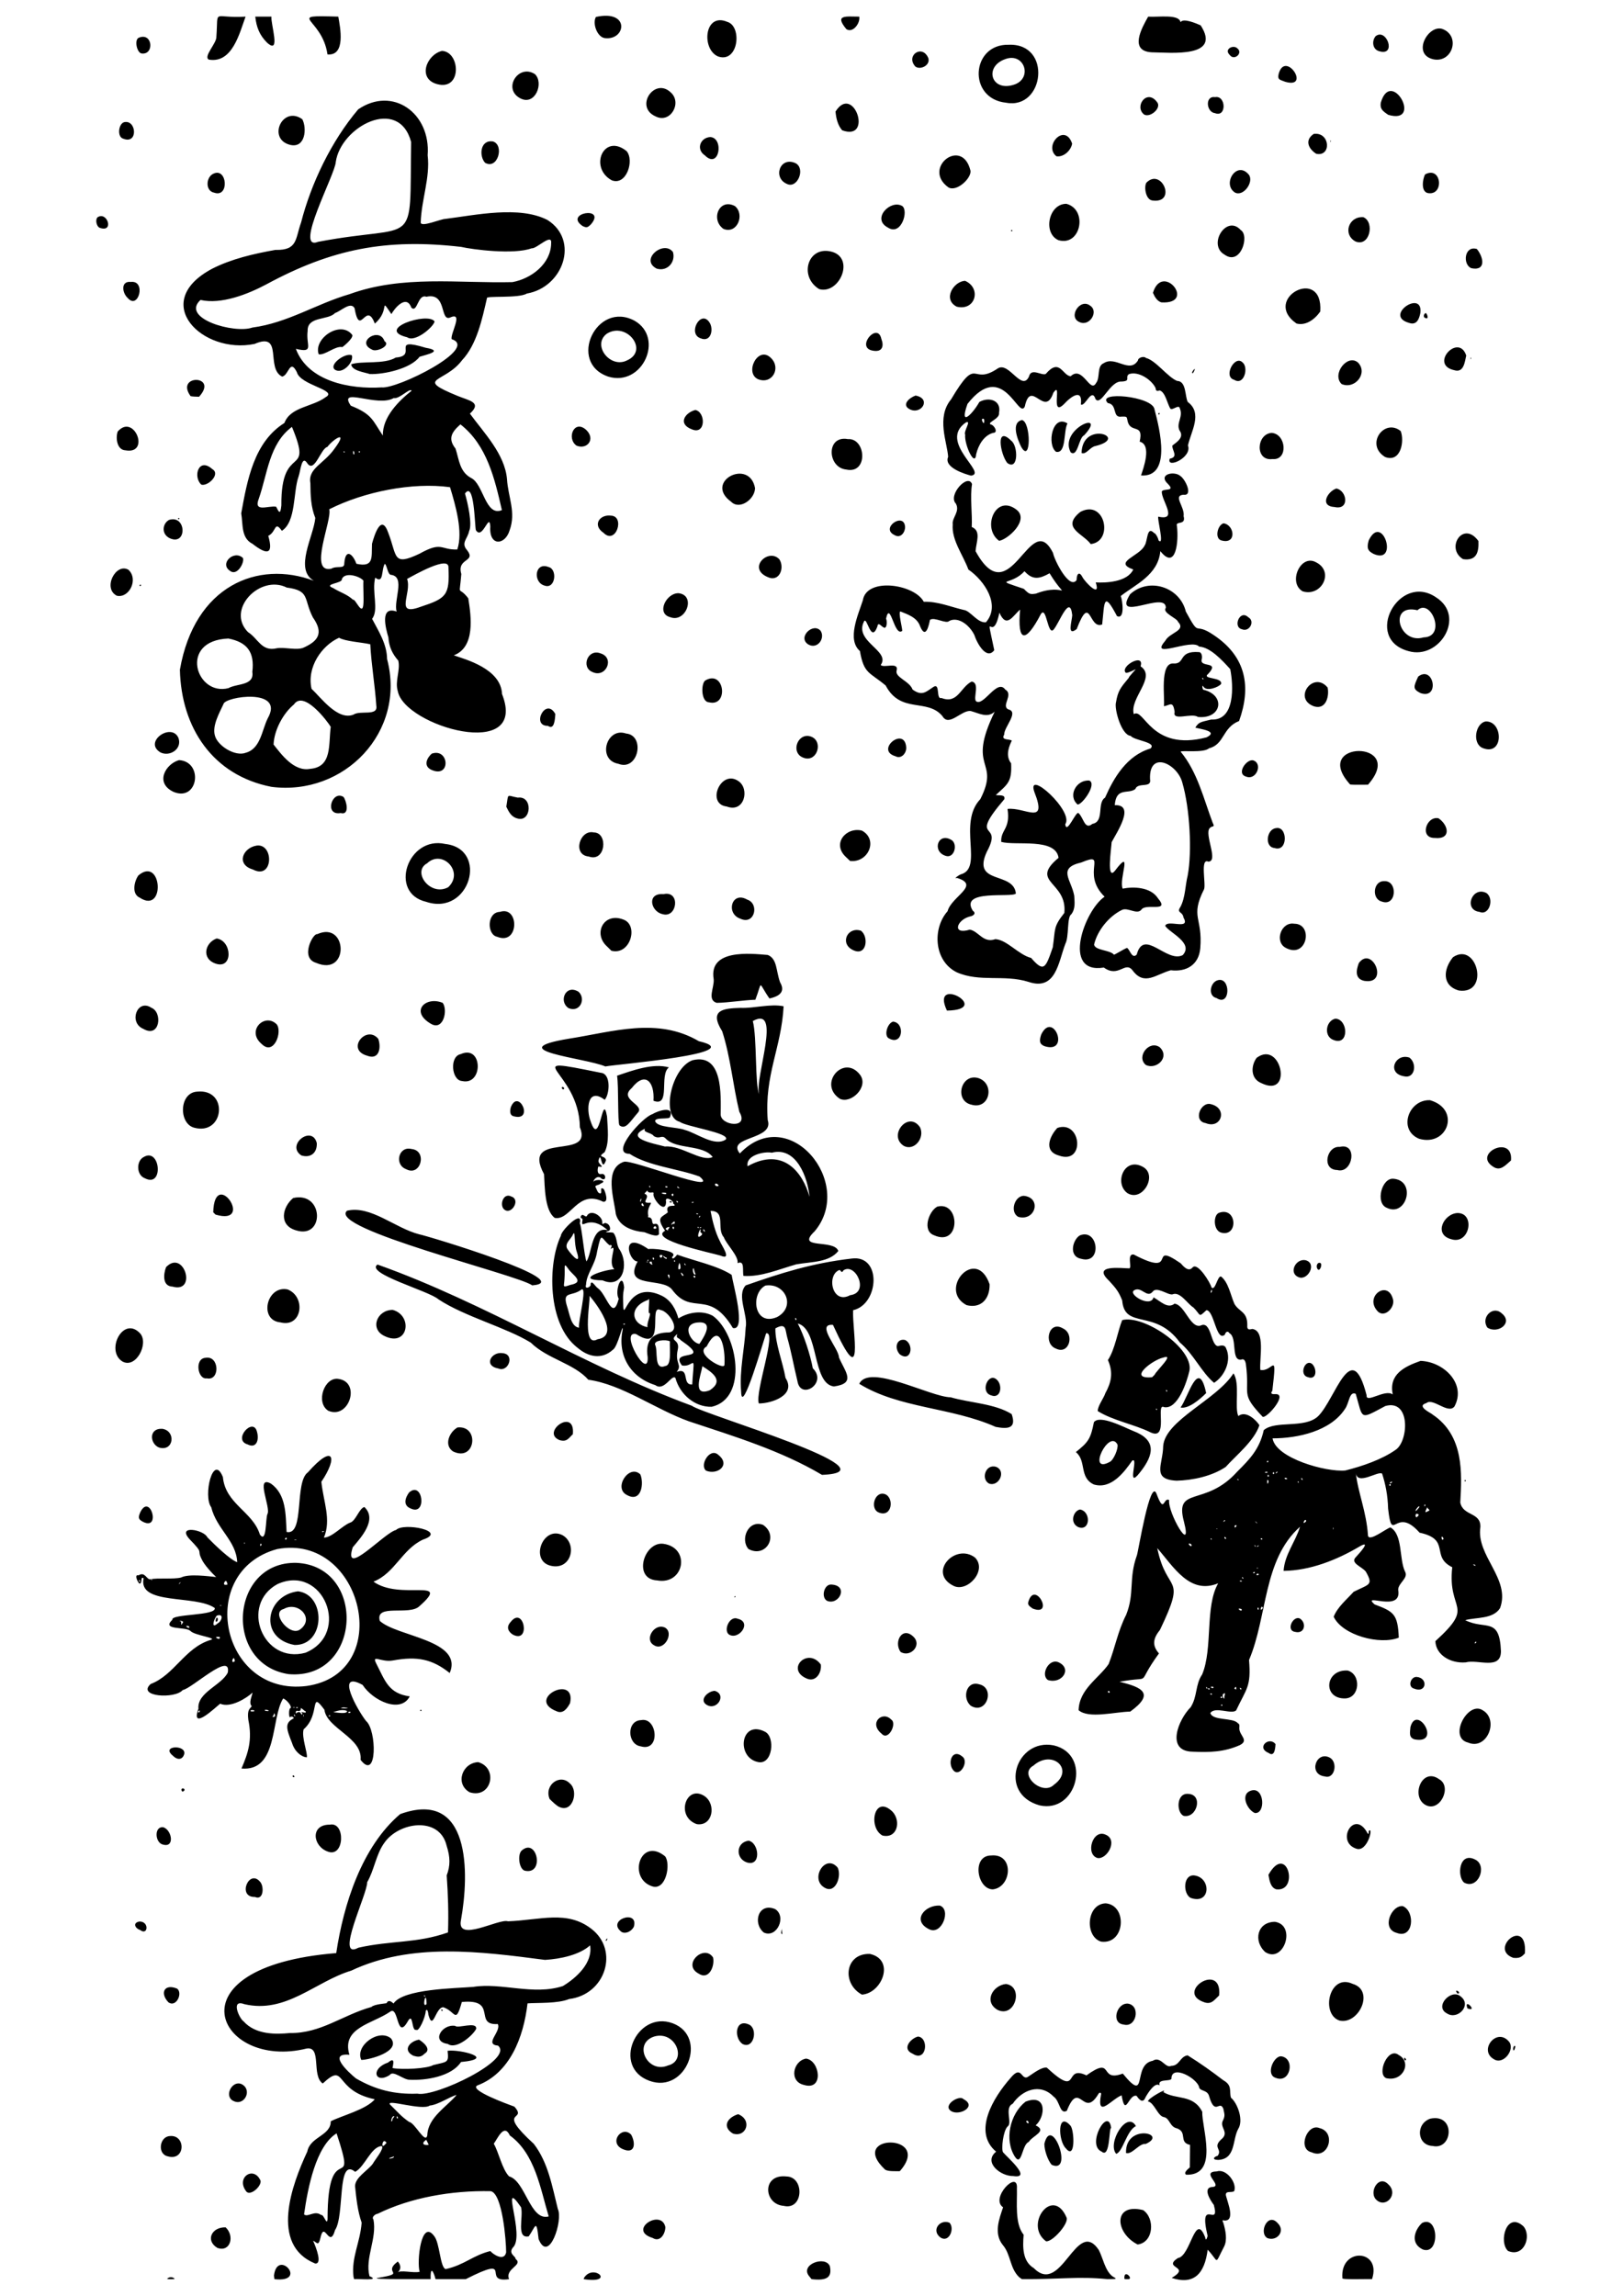 <?xml version="1.0" encoding="iso-8859-1"?>
<!-- Generator: Adobe Illustrator 24.3.0, SVG Export Plug-In . SVG Version: 6.00 Build 0)  -->
<svg version="1.1" id="Layer_1" xmlns="http://www.w3.org/2000/svg" xmlns:xlink="http://www.w3.org/1999/xlink" x="0px" y="0px"
	 viewBox="0 0 595.276 841.89" style="enable-background:new 0 0 595.276 841.89;" xml:space="preserve">
<path d="M310.414,10.68c-4.468-5.43-0.177-4.583,4.742-4.582C315.577,8.592,312.725,12.255,310.414,10.68z M221.953,13.992
	c-2.85-0.228-4.771-5.343-3.39-7.773C231.174,3.436,229.575,14.822,221.953,13.992z M97.961,15.653
	c-2.782-2.765-3.904-5.666-4.332-9.555h5.93C99.228,8.748,103.144,20.314,97.961,15.653z M506,18.821
	c-2.581-0.567-2.983-3.74-1.453-5.555C508.542,10.148,512.293,20.58,506,18.821z M422.438,19.184
	c-8.431-0.438-3.677-8.92-1.321-13.078c3.876,0.244,11.312-1.021,11.879,2.031c0.933-1.631,5.775,0.445,7.38,1.163
	C448.149,21.291,429.557,19.284,422.438,19.184z M51.965,19.61c-1.764-0.174-2.854-5.204-0.961-5.813
	C56.017,11.825,56.655,20.193,51.965,19.61z M120.113,19.957c-1.951-13.687-16.054-14.441,3.965-13.859
	C124.772,10.042,126.919,20.556,120.113,19.957z M451.02,20.129c-2.219-2.103,1.388-3.889,2.839-2.367
	C456.012,19.473,452.634,22.456,451.02,20.129z M263.406,20.719c-6.219-2.59-5.142-16.311,3.341-12.707
	C272.315,9.639,270.852,23.241,263.406,20.719z M525.875,21.781c-8.378-1.741-1.96-13.05,3.242-11.126
	C535.731,13.186,532.762,23.043,525.875,21.781z M76.598,21.86c-2.17-1.102,2.978-6.043,2.764-8.442
	c0.775-10.663-1.641-6.563,10.708-7.32C87.887,11.97,85.273,23.35,76.598,21.86z M335.719,24.387
	c-3.663-4.04,2.571-8.32,4.774-3.066C341.292,24.05,337.437,25.758,335.719,24.387z M471.457,30.012
	c-1.861-0.777-3-0.626-2.488-2.871C471.388,18.195,480.92,32.689,471.457,30.012z M160.355,30.856
	c-7.333-1.963-3.999-10.759,1.748-12.191C168.849,18.979,169.521,33.333,160.355,30.856z M190.957,36.121
	c-6.853-3.436-0.796-12.894,5.255-8.928C199.55,30.401,196.344,38.798,190.957,36.121z M372.289,30.922
	c6.509-2.532,3.29-11.778-3.556-9.254C360.68,24.464,363.604,34.074,372.289,30.922z M369.035,37.672
	c-14.243-1.452-12.889-21.595,0.907-21.254C385.965,15.746,383.105,40.293,369.035,37.672z M445.637,41.496
	c-3.207-0.339-3.769-6.476,0.031-5.875C449.679,34.865,449.973,43.147,445.637,41.496z M419.641,42.004
	c-3.744-2.893,0.958-9.53,4.668-4.647C426.265,39.433,421.954,43.295,419.641,42.004z M509.18,42.114
	c-2.193-1.474-3.065-2.242-2.75-4.422C510.223,24.567,522.109,45.877,509.18,42.114z M240.5,42.703
	c-7.947-3.443-0.441-14.522,5.517-8.808C250.299,37.705,245.874,45.424,240.5,42.703z M308.895,47.789
	c-1.595-1.795-2.229-4.32-2.446-6.886C313.065,30.41,320.409,51.934,308.895,47.789z M45.277,50.883
	c-2.408-0.573-1.86-5.398,0.192-6.062C50.056,43.684,50.759,52.997,45.277,50.883z M487.977,51.84
	c-0.012-0.254,0.046-0.394,0.125-0.316C488.288,51.612,488.013,52.512,487.977,51.84z M106.402,53.121
	c-8.484-2.141-2.81-14.592,4.478-9.398C112.61,46.993,112.054,54.481,106.402,53.121z M482.766,56.395
	c-2.881-1.834-4.335-4.986-0.93-7.289C487.885,48.281,488.427,57.58,482.766,56.395z M387.449,57.297
	c-4.827-3.844,3.175-12.457,5.785-4.613C392.773,55.314,389.969,57.747,387.449,57.297z M258.523,56.969
	c-3.287-2.148-1.732-6.488,1.961-6.711C265.654,50.515,263.844,62.315,258.523,56.969z M177.898,59.68
	c-2.241-2.468-1.828-8.474,2.869-7.82C185.112,53.165,182.546,62.388,177.898,59.68z M224.367,66.117
	c-8.453-4.644-2.965-17.479,5.454-10.703C232.749,58.862,229.743,68.219,224.367,66.117z M288.621,67.442
	c-5.317-2.263-2.525-10.257,3.2-7.586C295.547,61.863,292.448,69.338,288.621,67.442z M347.887,68.739
	c-9.938-7.081,5.061-18.783,8.071-6.101C356.27,65.404,350.928,70.428,347.887,68.739z M452.918,70.594
	c-4.791-3.138,0.703-11.881,5.122-6.535C460.009,66.653,456.091,72.271,452.918,70.594z M78.563,70.66
	c-3.358-0.608-3.067-5.81-0.235-6.988C83.347,61.341,84.188,72.611,78.563,70.66z M523.578,70.781
	c-2.495-0.718-1.776-5.098-0.906-6.82C528.811,60.646,529.821,72.015,523.578,70.781z M422.52,73.496
	c-2.273-0.413-2.992-4.81-2.086-6.468C426.098,61.228,431.878,74.906,422.52,73.496z M213.727,82.918
	c-7.19-4.83,8.78-7.485,3.062-0.706C215.504,83.5,215.176,83.574,213.727,82.918z M36.543,83.524
	c-1.114-0.452-1.691-2.888-0.789-3.828C39.344,77.3,42.01,85.471,36.543,83.524z M325.738,83.489
	c-6.313-3.196,0.926-10.482,5.177-7.938C333.365,77.297,330.532,86.582,325.738,83.489z M265.355,83.942
	c-4.822-3.367-1.622-11.457,4.211-8.359C273.284,78.666,270.401,85.973,265.355,83.942z M370.836,84.578
	c-0.004-0.307,0.483-0.311,0.48,0C371.319,84.895,370.832,84.891,370.836,84.578z M388.215,88.078
	c-5.799-2.552-3.65-13.369,2.907-13.339C399.097,76.835,396.47,90.473,388.215,88.078z M497.152,88.547
	c-4.773-2.609-2.496-9.316,2.908-8.906C504.296,81.476,502.386,90.678,497.152,88.547z M449.172,93.399
	c-6.398-3.548,0.643-14.918,5.926-9.016C458.414,86.456,454.987,97.561,449.172,93.399z M539.648,98.348
	c-3.307-1.346-2.545-8.464,2.04-7.031C544.267,94.526,545.015,99.463,539.648,98.348z M240.867,98.512
	c-6.381-3.268,2.521-10.621,5.946-6.106C247.886,96.003,244.859,99.683,240.867,98.512z M300.457,106.02
	c-7.727-4.692-4.058-16.476,5.087-13.568c7.943,2.769,2.155,15.585-5.091,13.568C300.453,106.02,300.457,106.02,300.457,106.02z
	 M46.844,109.281c-2.092-1.906-2.59-6.299,1.105-5.894C53.758,102.685,50.779,113.832,46.844,109.281z M425.953,110.883
	c-1.542-0.46-2.429-1.991-3.078-3.504C426.367,95.894,439.038,111.676,425.953,110.883z M350.883,112.453
	c-5.245-2.725-1.113-9.268,3.07-9.476C360.087,105.637,357.786,114.176,350.883,112.453z M522.695,116.574
	c-0.8-0.21-0.507-1.73,0.336-1.753C523.382,115.116,524.316,117.314,522.695,116.574z M395.969,118.129
	c-4.41-1.802,0.166-8.954,3.883-6.031C403.065,114.191,399.68,119.841,395.969,118.129z M516.785,118.399
	c-9.468-2.658,5.208-12.445,4.173-3.668C520.516,117.045,519.562,119.391,516.785,118.399z M475.531,118.641
	c-13.014-9.057,9.85-21.404,8.707-4.391C482.081,117.305,478.851,119.501,475.531,118.641z M256.887,124.028
	c-4.727-1.661,0.042-10.509,3.239-5.926C261.88,120.482,260.878,125.764,256.887,124.028z M320.016,128.567
	c-6.281-1.172,1.863-10.71,3.234-4.313C324.264,126.819,323.735,129.31,320.016,128.567z M539.355,131.379
	c0.024-0.855,0.279,0.056,0.122,0.301C539.41,131.844,539.355,131.707,539.355,131.379z M533.438,135.762
	c-9.396-1.974,1.554-13.821,4.34-5.391C537.26,132.72,536.854,136.807,533.438,135.762z M437.242,136.746
	c-0.201-0.458,1.686-2.603,0.688-0.59C437.52,136.949,437.48,136.981,437.242,136.746z M229.957,132.168
	c8.242-3.592-0.161-14.413-7.441-9.768C217.031,126.601,223.872,135.259,229.957,132.168z M223.117,138.114
	c-15.151-5.134-4.304-28.049,9.661-20.48C243.781,123.972,235.611,141.91,223.117,138.114z M278.063,139.071
	c-5.145-2.297-0.059-12.471,4.652-7.844C286.583,134.863,283.286,141.092,278.063,139.071z M452.652,139.266
	c-4.113-1.071,0.164-9.203,3.067-6.387C458.063,134.725,456.318,141.562,452.652,139.266z M492.086,140.844
	c-3.735-3.567,2.06-11.165,5.949-7.93C501.885,136.782,497.003,142.913,492.086,140.844z M69.887,145.25
	c-5.791-8.03,10.499-7.868,3.121,0.246C72.223,145.477,70.389,145.442,69.887,145.25z M333.691,150.09
	c-3.068-1.538-0.423-4.126,2.106-5.039C341.737,146.152,337.951,152.226,333.691,150.09z M424.836,151.793
	c0-0.125,0.109-0.293,0.242-0.375C425.663,151.302,425.047,152.551,424.836,151.793z M253.836,157.473
	c-5.422-2.005-2.606-6.136,1.192-7.133C258.848,151.085,258.92,159.521,253.836,157.473z M211.469,163.43
	c-3.763-2.619-0.939-9.779,3.511-5.801C218.54,160.998,215.41,164.997,211.469,163.43z M45.996,165.133
	c-3.009-0.114-3.681-4.344-2.836-6.875C49.163,151.365,55.335,166.778,45.996,165.133z M374.59,163.949
	c-1.404-2.787-3.87-9.018,0.25-9.914C378.138,154.695,378.225,170.17,374.59,163.949z M387.34,165.68
	c-3.471-2.617-1.344-13.927,4.183-10.402C389.991,158.046,391.201,166.463,387.34,165.68z M396.688,166.102
	c0.277-12.113,17.849-5.629,5.051-2.527C399.826,163.9,398.322,166.889,396.688,166.102z M392.703,165.879
	c-4.556-8.601,13.792-15.891,4.94-6.254C395.645,160.401,395.338,167.802,392.703,165.879z M508.047,167.594
	c-7.487-4.508-0.357-14.39,5.696-9.523C515.18,161.726,513.813,169.745,508.047,167.594z M466.715,168.34
	c-6.458,0.86-5.947-9.18-0.328-9.601C471.809,159.111,472.559,168.894,466.715,168.34z M369.457,169.789
	c-2.577-3.174-4.449-14.005,1.439-8.169C373.452,163.456,373.592,172.745,369.457,169.789z M310.324,172.176
	c-6.908-0.719-7.406-12.633,0.656-11.152C317.687,160.58,318.544,173.993,310.324,172.176z M418.496,174.36
	c0.764-2.341,4.147-11.261-0.5-12.407c1.561-6.756-3.11-3.02-4.349-7.229c-0.481-1.978-0.048-1.995-2.288-1.946
	c-3.559,0.572-1.35-4.471-5.028-4.969c-4.537-4.498,16.474-2.552,17.113,2.316C425.407,157.514,429.733,175.09,418.496,174.36z
	 M360.918,154.981c0.106-0.435,0.238-1.764-0.637-1.379C359.836,153.881,360.764,155.671,360.918,154.981z M356.145,174.422
	c-1.802-0.473-10.155-2.873-8.386-6.899c-0.333-5.269-4.44-14.451,1.074-21.077c10.016-16.873,7.15-4.555,17.203-11.389
	c4.062-2.45,8.697,8.678,11.371,3.034c0.761-3.38,4.681-0.206,6.149-0.965c5.138-6.015,6.133,0.607,9.139,0.852
	c4.418-4.191,7.138,6.593,9.341,2.438c1.574-1.964,0.153-6.216,2.804-7.24c4.285-2.804,9.46,3.994,12.556-1.034
	c0-0.996,2.222-1.68,2.882-0.883c3.627,0.871,7.954,7.013,11.464,8.435c3.439,0.017,2.836,5.798,3.91,7.721
	c5.55,4.113,1.183,10.775,0.059,15.934c1.654,4.462-8.052,8.725-6.677,4.868c3.327-0.657,0.826-3.004,0.94-4.817
	c1.716-1.312,4.484-3.072,2.644-5.547c-1.321-2.761,1.462-4.965,0.117-8.071c-0.322-1.746-2.815,0.993-3.531,0
	c-1.072-1.81-1.829-6.056-3.878-6.61c-1.024,0.357-1.45,0.126-1.45-0.78c-1.301-2.99-6.308-6.466-9.84-5.176
	c-1.556,1.162,0.918,2.537-2.7,2.703c-4.197-0.321-7.443,9.115-9.507,6.463c-1.459-4.471-3.743,2.85-5.403,1.963
	c0.737-5.979-3.457-3.126-6.149-0.191c-5.257,5.266-0.541-8.938-3.933-4.133c-3.199,9.461-8.225-5.376-10.468,5.027
	c-2.265,5.209-7.94-17.632-21.028-0.929c-3.21,9.018,2.034,3.447,4.35-0.705c3.438-1.971,8.186-0.692,7.205,4.018
	c0.374,2.128-4.35,3.426-3.13,4.186c1.419,0.191,3.009,3.144,0.951,3.122c-3.38,0.953-5.367,4.451-6.185,7.777
	c-0.421,5.191-4.422-3.542-4.039-7.105c-0.687-1.27,2.482-5.401,0.277-4.508C343.84,162.081,362.52,173.612,356.145,174.422z
	 M73.816,177.707c-3.126-2.938-0.969-10.158,4.051-5.682C81.049,173.85,76.191,178.497,73.816,177.707z M268.148,183.981
	c-10.152-7.353,6.725-16.125,8.783-4.996C276.885,183.075,271.273,187.159,268.148,183.981z M489.516,185.938
	c-5.729-0.344-2.538-5.79,0.64-6.802C494.096,179.928,495.061,187.146,489.516,185.938z M65.316,190.18
	c-0.002-0.315,0.485-0.312,0.481,0C65.801,190.487,65.313,190.491,65.316,190.18z M221.367,195.399
	c-4.219-2.824-1.427-6.868,2.754-6.309C229.327,189.322,225.917,199.963,221.367,195.399z M328.168,196.258
	c-5.548-2.553,3.407-8.669,3.789-3.074C332.038,195.081,330.4,197.554,328.168,196.258z M62.316,197.399
	c-3.295-1.528-2.711-5.472-0.308-6.743C68.395,188.672,68.691,200.212,62.316,197.399z M447.738,198.106
	c-2.293-0.96-1.076-5.658,1.028-6.203C452.891,192.464,453.697,199.997,447.738,198.106z M366.453,198.321
	c-6.483-4.676-1.294-17.362,6.376-11.408C377.647,190.662,369.7,197.828,366.453,198.321z M400.051,199.516
	c-2.74-3.845-11.059-5.95-3.82-11.794C405.351,182.882,408.549,198.567,400.051,199.516z M503.816,203.129
	c-2.218-1.121-2.597-2.176-1.793-4.992C507.079,187.814,513.173,207.229,503.816,203.129z M536.609,205.047
	c-6.598-4.01,0.064-14.386,5.649-6.637C542.42,202.506,541.579,205.762,536.609,205.047z M84.41,209.367
	c-4.101-2.644,1.398-7.866,4.695-4.752C89.769,206.197,87.012,211.376,84.41,209.367z M281.547,211.606
	c-7.63-3.252,0.363-10.854,4.329-6.469C287.908,208.337,285.762,213.63,281.547,211.606z M199.715,214.739
	c-4.301-1.165-3.65-8.849,1.512-6.797C204.541,208.759,203.726,216.177,199.715,214.739z M51.156,214.66
	c0-0.132,0.168-0.242,0.375-0.242C52.255,214.483,51.186,215.282,51.156,214.66z M477.766,216.84
	c-5.483-3.185-0.754-13.744,4.848-10.684C489.558,209.517,484.769,218.998,477.766,216.84z M42.844,218.457
	c-5.293-2.673-0.39-12.203,4.274-9.516C50.89,212.488,47.361,219.478,42.844,218.457z M245.875,226.34
	c-5.348-1.316-1.475-9.009,3.063-8.801C255.406,218.349,251.528,228.477,245.875,226.34z M455.469,230.731
	c-3.372-0.762-0.752-7.353,2.351-4.391C460.448,227.722,458.296,231.956,455.469,230.731z M296.438,236.309
	c-4.053-2.581,1.805-8.187,4.542-4.985C302.758,234.064,299.807,238.272,296.438,236.309z M522.141,233.731
	c8.528-0.177,2.664-14.534-2.254-9.953C509.047,221.191,513.039,236.457,522.141,233.731z M516.637,238.778
	c-16.869-4.483-3.474-29.063,10.121-19.694C537.734,226.104,527.92,242.02,516.637,238.778z M217.293,246.434
	c-4.257-1.668-1.795-8.646,2.945-6.848C225.643,241.226,222.227,248.796,217.293,246.434z M521,254.16
	c-2.909-1.482-2.586-2.305-0.832-6.066C525.841,243.789,528.235,256.617,521,254.16z M260.047,257.539
	c-3.07-0.125-2.971-7.341-1.215-8.093C265.832,245.583,267.303,259.339,260.047,257.539z M481.969,259.028
	c-7.959-2.828-0.256-13.211,4.965-6.902C487.593,255.088,486.464,260.391,481.969,259.028z M441.199,248.688
	c-0.586-0.518-0.112,0.762,0.16,0.406C441.43,249.028,441.359,248.844,441.199,248.688z M439.355,262.91
	c-2.254-1.652-9.453,1.706-8.519-1.804c-0.627-4.376-1.718-2.426-3.953-2.133c0.461-2.719-1.651-16.017,3.478-15.67
	c4.569,0.29,1.563-4.784,9.452-4.165c0.828-0.002,1.316,1.494,0.91,2.81c-0.594,2.963,6.928,0.361,2.354,5.231
	c-2.417,1.945,5.364,1.051,4.797,3.613c-0.802,1.156-5.204,2.853-6.39,1.125c-0.895-1.4-0.385,1.375,0.042,1.051
	C449.739,255.067,447.964,263.815,439.355,262.91z M200.953,266.168c-6.233,0.129-0.799-10.702,2.723-4.347
	C203.554,263.834,203.317,267.845,200.953,266.168z M543.691,274.262c-3.749-1.699-2.595-8.974,1.196-9.699
	C551.435,264.298,551.626,277.547,543.691,274.262z M58.852,275.918c-6.411-3.85,4.031-11.104,6.587-5.332
	C66.921,274.669,62.26,277.606,58.852,275.918z M328.426,277.321c-7.564-2.233,3.242-11.086,3.941-3.411
	C332.61,276.026,330.661,278.501,328.426,277.321z M294.098,277.61c-3.776-1.968-1.721-8.027,2.254-7.75
	C302.648,270.606,299.927,280.591,294.098,277.61z M226.754,280.074c-7.805-1.413-4.397-13.569,2.867-11.089
	C236.789,269.64,234.173,282.976,226.754,280.074z M158.125,282.262c-2.98-1.477-1.475-4.418,0.234-5.898
	C164.792,274.154,165.484,285.652,158.125,282.262z M457.117,284.809c-3.935-1.016,0.233-6.789,2.637-5.939
	C463.204,280.111,460.778,286.209,457.117,284.809z M495.211,287.688c-14.837-16.273,21.123-16.509,6.543,0.062
	C500.32,287.763,495.913,287.818,495.211,287.688z M116.676,88.676c37.145-7.071,33.495,3.766,34.116-36.618
	c-4.557-16.947-25.815-5.61-27.645,7.377C122.986,63.825,107.557,92.31,116.676,88.676z M92.555,120.121
	c13.056-1.745,23.437-8.712,35.64-12.25c19.442-7.079,40.072-3.927,59.762-4.416c6.923-1.279,14.07-6.688,14.188-14.204
	c0.444-4.031-5.333,2.081-7.18,1.808c-6.577,2.413-21.656,0.445-25.848-0.523c-27.501-3.174-47.417,0.755-71.401,13.725
	c-6.811,3.628-16.554,7.473-24.177,5.732C66.101,116.768,85.94,122.462,92.555,120.121z M149.34,123.68
	c-11.95-2.915,7.518-9.426,10.055-5.809C159.03,119.902,152.219,125.704,149.34,123.68z M136.406,128.176
	c-6.073-2.809,2.77-8.453,4.61-3.09C143.515,126.766,137.926,129.303,136.406,128.176z M116.887,129.91
	c-2.011-5.793,8.05-12.616,12.312-7.093c0.488,1.197-3.251,4.234-3.629,4.473C123.014,126.698,119.15,130.411,116.887,129.91z
	 M122.738,135.485c-2.15-1.914,4.113-6.319,6.324-5.182C129.846,132.944,125.428,137.498,122.738,135.485z M135.637,137.168
	c-1.849-0.641-6.752-1.228-6.802-3.594c3.982-1.326,12.019,0.153,16.336-2.462c8.454-0.627-2.522-7.646,10.985-3.577
	c6.905,1.191-0.068,2.563-2.266,3.295C150.554,135.294,140.593,137.36,135.637,137.168z M139.957,142.059
	c5.729,0.684,35.958-14.338,25.712-17.681c-0.627-1.839,4.358-9.952-0.299-8.058c-4.259,2.151-1.186-9.245-8.97-7.497
	c-3.235-1.176-3.249,6.066-5.526,4.001c-1.884-5.137-6.33,0.481-7.315,2.357c-4.601-6.629-0.26-1.442-6.088,3.479
	c-3.268-8.705-5.445,5.536-7.434-5.665c-1.466-2.581-5.145,1.219-7.147,1.782c-2.487,2.768-10.235,1.087-10.055,6.578
	c-0.701,5.271,2.602,8.215-4.321,6.569C112.968,139.888,128.371,142.786,139.957,142.059z M140.438,159.746
	c-0.255-6.724,5.818-12.746,10.534-16.462c-0.646-1.193-4.402,3.126-6.577,2.695c-6.017,3.51-20.652-4.368-15.719,2.797
	C136.604,151.915,136.675,154.232,140.438,159.746z M132.035,165.699c0.006-0.315-0.484-0.312-0.48,0
	C131.551,166.008,132.041,166.011,132.035,165.699z M126.395,165.699c-0.157-0.258-0.35-0.364-0.36,0
	C126.004,165.978,126.589,166.043,126.395,165.699z M129.926,165.922c-0.356-1.582-0.722,0.705-0.074,0.738
	C129.953,166.66,129.984,166.328,129.926,165.922z M184.082,187.059c-2.628-11.414-5.429-23.799-15.208-31.441
	c-3.066,2.703-4.789,5.14-1.795,8.882c1.333,4.129,1.464,8.448,5.687,10.77C177.311,177.339,178.025,189.595,184.082,187.059z
	 M103.195,185.321c-0.189-23.515,11.891-9.448,3.883-28.782c-8.399,6.247-8.969,17.309-12.176,26.383
	c-1.985,5.162,3.494,2.404,6.383,2.895C102.141,187.521,102.829,189.228,103.195,185.321z M121.477,208.555
	c2.111-1.253,4.906,0.302,4.8-2.011c0.476-5.879,3.322-3.077,4.429,0.192c6.533,1.465,5.517-2.373,5.734-7.327
	c0.895-3.28,3.413-11.342,5.982-3.975c3.309,8.571,1.506,12.315,11.423,7.627c8.365-4.672,7.645-1.36,13.874-1.554
	c2.208-6.436-0.675-16.304-2.662-22.847c-13.785-1.897-31.557,1.647-44.295,8.093C121.868,190.838,112.97,210.339,121.477,208.555z
	 M133.238,221.973c0.271-2.265-0.105-6.793,0.056-9.043c-1.146-1.547-6.747-3.396-7.914-0.578c0.388,1.639-7.172,1.71-3.157,3.304
	c2.497,1.57,5.113,2.258,7.269,4.282C130.305,219.432,132.738,225.785,133.238,221.973z M154.117,222.567
	c9.654-3.15,10.813-4.278,10.366-14.451c0.275-4.592-12.574,2.776-15.17,4.181C151.167,217.513,144.532,226.091,154.117,222.567z
	 M111.422,237.457c5.205-2.356,7.426-5.27,3.339-11.038c-3.516-6.849-0.937-9.824-9.572-10.956
	c-9.772-4.917-22.41,8.032-14.241,16.324c3.758,2.363,4.958,7.266,10.555,5.936C104.251,237.205,108.945,238.618,111.422,237.457z
	 M83.797,252.34c3.146-1.765,9.526-0.84,8.75-5.933c0.901-7.334-1.954-10.921-8.79-12.254
	C65.341,234.873,71.915,255.437,83.797,252.34z M129.637,262.059c2.482-1.674,8.992,0.666,8.395-3.171
	c-0.526-7.8-1.828-15.075-2.223-22.63c-3.016-0.711-9.203-1.042-11.454-2.392c-6.411,2.881-11.896,10.873-10.084,18.724
	C117.602,255.667,123.849,264.374,129.637,262.059z M90.195,276.028c5.426-1.552,5.844-8.289,8-12.598
	c6.443-11.293-15.739-8.026-16.222-5.249c-1.552,3.343-4.181,7.931-3.158,11.537C79.731,273.427,86.216,277.586,90.195,276.028z
	 M113.797,281.934c8.098-0.678,6.64-8.907,7.508-15.4c-0.974-1.704-9.853-13.644-13.507-8.201c-3.741,3.09-7.198,9.087-7.466,14.687
	C103.216,276.658,107.85,283.088,113.797,281.934z M99.516,288.531c-21.512-4.218-33.046-21.686-33.532-42.929
	c5.348-30.862,28.637-40.338,49.137-32.619c-7.356-4.212-0.03-16.435,0.522-23.041c-1.674-4.187-1.743-8.288-1.806-12.783
	c-0.967-5.444,5.018-7.049,8.949-12.755c5.074-6.872-0.395-3.558-2.724-0.514c-2.426,0.575-4.629,9.571-7.259,6.129
	c-2.155-3.472-2.486,2.391-3.313,4.765c-2.011,5.681-0.853,16.505-6.104,19.865c-2.819-3.897-1.939,0.375-4.99,1.855
	c1.954,6.792-0.335,7.183-5.77,2.928c-4.257-2.151-3.446-7.017-4.148-11.187c2.193-12.068,4.623-26.106,15.832-33.132
	c2.262-5.981,10.256-5.824,15.133-9.465c4.715-2.599-9.365-4.35-10.572-9.2c-2.596-5.085-2.925,1.215-5.385,1.65
	c-6.189-2.967,0.603-16.593-10.117-11.976c-19.137,3.946-38.668-15.245-15.584-27.563c7.076-3.604,15.169-5.482,23.226-6.918
	c8.263,0.22,7.253-4.121,9.421-10.048c3.645-14.239,11.062-29.832,20.949-41.491c12.61-8.625,26.654,1.352,25.471,16.841
	c0.983,8.176-2.296,16.323-2.543,24.635c0.046,1.923,7.42-1.315,9.045-1.307c11.064-1.388,27.124-4.929,37.458,0.404
	c11.791,7.471,5.757,24.675-7.58,26.973c-2.969,1.848-15.267,0.714-14.63,1.708c-1.749,7.574-3.702,16.984-9.134,22.742
	c-6.242,8.372-17.8,6.433-1.675,13.066c4.273,1.78,9.144,2.309,4.56,6.52c5.103,7.008,12.775,14.758,13.598,23.977
	c0.397,6.681,3.408,12.17,0.946,18.859c-1.629,5.465-7.588,5.933-7.065-1.442c-0.337-5.519-2.876,5.295-5.31,1.289
	c-0.43-1.952-0.559-18.194-3.978-13.382c1.049,3.561,2.753,11.31,1.51,13.786c-0.527,2.794-3.083,4.298-0.783,6.929
	c3.561,4.476-3.84,2.837-2.072,8.787c-0.726,9.181-1.363,3.849,2.551,8.908c1.098,6.773,2.602,17.947-5.307,20.92
	c4.138,1.443,17.319,4.869,17.69,14.189c9.818,24.9-35.787,11.855-38.231-1.043c-1.139-3.698,1.027-7.721,0.179-11.201
	c-2.199-2.528-3.402-5.089-3.625-8.513c-0.989-3.323-3.239-11.711,3.015-9.483c-1.171-4.143,3.224-12.523-1.843-13.445
	c-1.46,0.168-1.582-3.359-2.478-4.078c-1.38,2.123-0.296,7.607-3.528,5.074c-1.327,5.196,1.428,11.838-1.151,15.109
	c2.269,4.361,5.446,9.184,5.494,14.738c7.092,26.685-15.701,50.353-42.456,46.871L99.516,288.531L99.516,288.531z M63.707,290.414
	c-7.091-3.277-2.951-10.314,1.969-11.672C74.698,279.307,72.73,294.072,63.707,290.414z M395.25,295.028
	c-3.733-3.208-0.459-9.195,4.31-8.789C402.377,287.581,396.973,295.055,395.25,295.028z M266.555,295.754
	c-7.691-0.889-2.155-13.863,4.32-9.288C275.032,289.282,273.052,298.207,266.555,295.754z M124.941,298.153
	c-6.157,1.05-3.197-8.56,1.036-5.915C127.009,293.454,128.461,299.1,124.941,298.153z M189.758,300.133
	c-2.228-0.559-3.138-2.392-4.059-4.305c0.891-5.16-0.092-4.117,4.219-3.331C195.564,291.72,194.922,301.709,189.758,300.133z
	 M526.238,307.285c-5.756,0.078-3.09-8.184,1.371-7.214C531.336,302.573,532.361,307.913,526.238,307.285z M467.438,310.969
	c-3.756-0.37-2.866-6.923,0.546-7.281C472.291,302.742,472.509,312.626,467.438,310.969z M346.836,313.844
	c-5.244-1.637-2.715-9.121,2.437-5.62C351.293,310.05,349.859,314.873,346.836,313.844z M215.918,314.086
	c-6.128-0.58-3.261-10.036,1.887-8.824C223.122,305.282,222.204,316.337,215.918,314.086z M310.363,314.367
	c-5.453-4.957-0.018-11.204,5.754-9.785c6.102,3.282,2.378,11.917-4.34,11.133L310.363,314.367z M92.75,318.848
	c-6.293-1.858-3.698-8,1.431-8.774C100.546,309.289,100.287,322.796,92.75,318.848z M51.23,329.168
	c-3.081-1.366-1.956-6.132-0.464-8.152C59.43,313.735,60.807,335.447,51.23,329.168z M506.738,330.586
	c-3.718-0.953-3.093-7.594,0.907-7.449C512.752,322.742,512.31,332.703,506.738,330.586z M164.402,325.348
	c5.985-5.676-2.258-14.024-7.731-8.777C150.98,319.606,157.797,328.904,164.402,325.348z M156.293,330.699
	c-13.919-3.264-6.693-24.303,6.993-21.214C179.399,311.27,172.314,336.067,156.293,330.699z M542.676,334.403
	c-6.082-0.734-2.708-9.611,2.493-6.926C548.175,329.556,546.186,335.911,542.676,334.403z M242.941,335.203
	c-4.273-0.94-5.855-7.83,0.407-7.316C249.71,326.44,248.426,336.93,242.941,335.203z M271.602,336.914
	c-5.527-1.825-3.282-10.31,2.438-7.027C278.603,331.347,276.818,339.316,271.602,336.914z M182.363,343.528
	c-3.788-0.718-3.888-9.006,1.007-9.14C190.554,332.051,190.464,346.82,182.363,343.528z M471.637,347.617
	c-4.349-2.222-1.78-9.707,3.077-8.878C481.81,338.754,479.444,351.719,471.637,347.617z M222.688,347.11
	c-5.282-4.67-1.304-12.64,5.828-9.949c5.863,1.894,2.776,13.292-4.278,11.484L222.688,347.11z M312.758,348.348
	c-4.812-2.362-1.97-8.606,2.977-7.067C318.728,343.385,317.981,350.993,312.758,348.348z M115.887,353.063
	c-5.941-1.804-1.036-10.949,0.449-10.492C127.516,337.522,128.248,358.376,115.887,353.063z M79.191,353.395
	c-5.439-1.775-4.044-7.727,0.297-9.25C85.127,345.009,85.523,355.463,79.191,353.395z M500.316,359.68
	c-3.468-0.787-2.92-3.944-1.918-6.543C503.323,346.562,509.678,361.294,500.316,359.68z M379.957,217.684
	c11.387-4.424,11.906,3.816,5.003-7.46c-3.676,2.037-6.153,2.636-9.21-0.755c-4.86,5.462-12.013,2.461-0.229,6.465
	C377.518,217.99,377.884,218.008,379.957,217.684z M433.793,350.254c4.096-4.463-4.78-8.154-6.423-10.71
	c0.674-2.554,9.437,1.754,6.708-3.063c-0.333-2.384-2.717-1.551-1.102-3.961c1.803-3.455,1.71-7.773,2.637-11.457
	c1.63-8.714,0.83-24.525-1.988-34.149c-1.818-6.814-12.258-11.933-11.82-1.186c0.689,3.488-4.47,0.968-5.395,3.624
	c-2.597,2.018-7.045-0.872-7.542,5.911c7.626-0.281,0.836,9.845-1.148,13.569c-0.1,2.143-1.992,14.479,1.229,10.462
	c6.774-8.943,1.29,3.091,2.817,6.581c3.792-0.776,10.216-0.698,12.942,3.53c4.57,5.424-4.417,1.639-6.066,4.174
	c-1.601,1.976-4.896-0.877-7.051,0.059c-4.825,2.302-9.12,7.589-10.31,12.753c0.342,2.174,5.774,1.934,7.236,3.65
	c-0.07,0.43,3.807-2.161,4.848-2.423c1.029,0.48,1.784,4.241,3.555,2.434C419.552,340.235,427.884,353.257,433.793,350.254z
	 M377.195,360.051c-8.938-2.794-17.855,0.233-26.316-3.516c-8.445-4.23-8.892-16.163-3.324-22.394
	c1.357-5.374,12.248-9.526,3.461-12.194c-1.569,0.467,0.88-1.168,1.308-1.291c8.571-2.214-1.224-18.718,7.233-27.605
	c7.476-14.703-5.26-10.491,5.277-32.07c-2.74,2.506-5.868,0.51-8.799-0.244c-3.445-0.432-8.015,6.038-10.398,1.833
	c-5.627-6.642-15.232-0.692-20.796-11.189c-5.886-4.947-8.003-4.185-9.437-12.637c-4.883-4.203-0.596-13.416,1.068-18.607
	c1.34-8.557,18.926-5.956,22.34,0.533c5.134-0.152,9.617,1.804,14.676,3.002c2.437,0.27,5.011,4.848,8.117,4.53
	c5.493-6.257-0.433-15.216-6.417-19.346c-2.012-5.454-6.257-10.889-5.745-16.567c-0.385-2.409,2.779-4.693,1.139-7.622
	c-3.037-3.13,4.489-11.279,5.935-7.13c-0.772,4.4,0.152,11.324-0.109,15.712c3.598,1.445,1.626,5.511,1.408,8.867
	c12.891,23.657,19.977-16.247,28.411,0.675c0.498,2.668,5.982,13.554,8.633,9.948c0.091-3.059,1.327-2.83,2.137-1.126
	c1.061,1.979,6.852,7.916,4.887,1.964c3.522,0.181,11.532-0.01,13.772-4.744c-7.614-2.69,2.318-4.85,4.145-8.761
	c1.173-1.516,0.742-7.434,3.472-4.616c0.477,0,1.45,1.586,1.657,2.707c2.301,2.343-0.592-8.15-0.095-8.706
	c7.429,1.687,1.17-5.815,1.273-9.207c0.559-1.28,5.089,0.155,2.344-2.711c-3.997-3.651,2.275-4.974,4.5-2.973
	c1.871,1.259,4.725,7.361,1.113,6.863c-3.996,0.278,0.564,4.439,0.05,7.848c0.978,3.565-3.116,1.562-2.449,3.621
	c0.686,5.437-0.289,16.515-6.088,9.203c-0.789,8.835-9.365,12.35-14.512,16.46c0.602,1.479,1.638,8.746-1.377,7.378
	c-5.038-9.559-4.55-5.042-5.445,3.062c-5.006,1.972-4.154-11.813-9.339,1.681c-3.632,2.828-1.806-2.616-1.63-5.091
	c-0.876-7.842-4.609,2.49-6.699,5.106c-2.372,3.18-2.688-9.205-4.903-5.355c-5.454,10.436-8.63,10.488-7.529-1.802
	c-2.679,2.263-4.942,7.112-7.592,1.129c-2.598,12.394-5.505-3.363-1.885,13.746c-2.727,3.7-6.208-2.173-7.337-5.636
	c-1.97-3.882-6.006-6.642-9.122-5.1c-1.16,1.316-5.441-1.585-7.121-0.373c-0.366,1.747-1.486,7.403-3.599,2.401
	c-1.096-3.345-4.707-4.444-7.296-5.508c-0.735,0.671,0.75,5.932,0.719,7.141c-2.937,2.441-4.413-11.454-5.937-4.48
	c0.362,0.679,0.327,2.496-0.06,3.027c-0.859,1.427-2.792-2.671-3.117-0.133c-2.377,6.342-3.744-3.675-4.856-1.958
	c-3.958,7.455,9.861,10.828,6.078,16.048c1.099,1.265,6.61-1.274,5.863,1.945c-0.863,2.6,4.656,3.857,5.83,7.072
	c3.524,2.576,4.938,0.788,7.74-1.022c2.473-1.404,0.746,4.785,2.859,4.122c5.999,2.302,6.898-3.953,11.063-6.025
	c3.103,0.457,0.53,5.843,1.582,7.189c2.728,2.194,7.739-8.458,10.742-4.258c3.21,1.842-1.639,5.933,1.121,7.263
	c4.056,0.958-1.625,6.513-1.498,9.227c-1.359,2.241,1.859,1.537,2.78,2.226c-1.707,3.431-1.93,6.153-0.251,8.335
	c0.317,6.811-1.185,7.575-5.61,11.612c1.05,0.283,3.629-0.316,3.111,1.553c-13.748,16.1-0.05,7.537-6.416,19.278
	c-5.634,12.233,9.851,7.025,10.661,15.299c-1.428,1.65-20.853-1.692-15.788,6.331c1.368,0.915,0.216,1.905-1.183,2.112
	c-4.807,1.305-6.54,6.832,0.06,4.797c3.303,0.583,4.889,5.091,9.39,3.487c4.287,0.272,8.483,5.726,13.11,6.894
	c4.731,5.462,5.304,3.729,7.949-3.902c0.991-6.829,0.104-7.402,4.235-12.603c1.156-11.582-13.022-11.138-2.123-20.203
	c-1.038-7.47-15.715-4.358-21.02-5.84c-0.272-4.534,3.448-4.637,2.306-12.087c6.349-0.774,14.836,6.377,9.847-6.212
	c-3.09-8.878,14.723,7.159,11.318,11.824c0.544,4.085,4.055-5.375,4.944-4.006c1.823,1.65,2.179,6.23,5.007,3.874
	c4.564-0.829,1.555-7.664,4.661-9.629c3.229-7.353,7.988-15.438,16.668-18.022c2.439-2.354-5.88-2.855-7.289-4.634
	c-3.411-0.262-6.072-9.923-5.37-12.292c0.711-4.29,1.712-5.399,4.722-9.023c-0.279-0.118,2.629-3.111,2.49-3.107
	c-2.336,1.129-3.133,1.414-3.617,1.293c-2.349-2.303,6.992-7.522,5.422-2.371c5.988,4.018-4.124,11.618-2.491,17.539
	c3.804-2.549,6.214,13.843,26.668,8.519c4.599-2.256-2.242-3.034-4.095-3.565c1.23-2.027,1.784-2.007,5.844-2.981
	c8.804,0.488,8.147-12.439,6.957-18.474c-2.955-3.287-7.381-8.065-11.41-8.261c-2.747-3.181-18.566,5.002-12.431-2.116
	c1.62-3.117,7.82-3.675,4.657-7.028c-0.264-1.237-5.92-3.29-4.442-5.067c0.148-6.554-19.813,5.819-13.109-4.988
	c6.933-6.363,18.265-2.654,20.448,6.349c5.575,10.204,2.492,3.26,10.475,8.782c11.743,7.971,13.516,18.942,9.057,31.355
	c-6.235,2.464-5.28,8.56-11.03,10.004c-2.028,1.798-10.095,0.657-10.401,1.244c6.165,7.422,8.439,17.297,11.743,26.044
	c0.967,1.9-0.122,0.955-1.048,1.945c-2.179,2.165,3.368,12.29-0.561,12.329c-3.044-1.411-0.797,8.169-1.54,10.107
	c-5.207,10.346-0.447,10.296-1.399,21.662c-0.527,6.112-5.141,8.751-10.807,8.061c-5.378,1.461-9.67,5.839-13.961,0.125
	c-2.808-3.769-5.106,2.852-10.597-1.122c-15.669,2.573-7.08-21.077,0.28-25.979c-8.959-8.672,1.597-16.789-8.556-12.543
	c-8.901,2.044-3.659,6.236-2.582,12.203c0.091,2.183,0.542,4.644-1.087,6.804c-1.654,0.98-0.769,8.213-2.164,10.797
	C388.173,352.838,387.302,363.489,377.195,360.051L377.195,360.051z M535.063,363.227c-6.266-1.792-5.74-7.829-2.136-12.219
	C541.75,345.087,546.601,364.807,535.063,363.227z M446.195,365.992c-3.279-0.74-2.337-5.747,0.383-6.515
	C451.449,357.957,451.413,369.394,446.195,365.992z M262.867,367.754c-3.623-1.076-0.839-5.609-1.105-8.66
	c-1.893-11.126,13.309-9.448,19.841-8.903c3.519,1.412,2.973,5.827,4.515,10.035c1.874,3.205,0.182,5.04-3.903,5.923
	c-4.369-6.21-2.403-6.771-5.168,0.462C272.927,366.735,267.044,367.702,262.867,367.754z M208.598,369.723
	c-3.801-2.336-1.255-8.948,3.57-6.062C214.967,366.141,212.86,371.4,208.598,369.723z M347.316,370.59
	c-6.375-13.495,17.305-0.298,0,0.004L347.316,370.59L347.316,370.59z M158.195,375.52c-8.087-4.628-2.026-10.341,4.181-7.758
	C164.315,370.387,162.659,377.979,158.195,375.52z M52.598,377.305c-5.559-2.287-2.269-11.194,2.898-7.766
	C59.72,371.161,58.692,380.827,52.598,377.305z M325.734,380.598c-1.468-1.305-0.196-5.391,1.824-5.965
	C332.17,375.094,331.079,384,325.734,380.598z M489.211,381.41c-3.807-1.249-3.014-7.082,0.586-7.871
	C494.511,373.795,494.875,383.554,489.211,381.41z M383.105,383.645c-1.753-0.711-2.058-1.781-1.207-4.301
	C386.304,370.36,392.732,386.64,383.105,383.645z M95.973,382.84c-5.804-4.904,1.215-11.604,5.528-7.187
	C103.642,378.352,100.478,387.327,95.973,382.84z M134.633,387.125c-7.891-2.229-0.263-11.469,4.109-6.172
	C139.859,384.127,139.13,388.874,134.633,387.125z M420.25,390.52c-3.637-3.029,1.281-9.276,5.148-6.461
	C429.209,387.797,424.076,392.423,420.25,390.52z M222.031,391.074c-7.218-3.129-39.142-5.93-13.254-10.199
	c16.157-2.542,32.4-7.952,47.547,0.94C275.597,386.278,225.88,390.283,222.031,391.074L222.031,391.074z M514.93,394.676
	c-6.464-1.096-3.228-8.603,2.009-6.848C519.86,390.005,518.952,395.692,514.93,394.676z M169.477,396.422
	c-3.917-0.242-4.652-9.084-0.516-9.863C177.102,382.906,177.342,398.184,169.477,396.422z M462.594,397.172
	c-4.01-1.651-3.814-6.368-1.697-9.254C469.968,381.16,474.439,402.984,462.594,397.172z M206.117,399.121
	c-0.336-0.801,0.759-0.579,0.801,0.004C206.916,399.564,206.287,399.555,206.117,399.121z M308.016,402.918
	c-8.181-5.454,1.486-16.574,7.442-8.769C318.725,398.582,312.145,404.924,308.016,402.918z M356.391,405.121
	c-6.601-1.389-3.945-11.787,2.574-9.738C364.998,397.524,362.955,406.949,356.391,405.121z M188.148,409.266
	c-0.98-0.36-1.253-1.469-0.796-3.231C190.204,398.826,196.208,411.68,188.148,409.266z M442.184,411.844
	c-4.745-0.745-1.783-8.098,2.054-6.906C450.402,406.466,447.943,414.199,442.184,411.844z M227.199,412.664
	c-0.727-1.045-0.246-14.414-0.879-18.191c5.42-1.85,13.166-4.726,19.02-3.055c-3.7,2.761,0.81,14.712-5.664,12.242
	c0.489-7.065-3.147-10.916-7.988-4.635c-4.916,4.208,4.92,6.059,2.275,8.99C231.034,411.366,229.498,414.439,227.199,412.664z
	 M71.133,413.512c-5.66-1.596-5.424-12.863,1.187-13.199C83.984,399.129,82.292,416.614,71.133,413.512z M520.477,417.59
	c-7.834-3.272-3.867-14.439,4.007-14.144C535.933,406.788,530.947,420.633,520.477,417.59z M331.469,420.188
	c-5.922-3.809,1.713-13.134,5.989-6.774C339.287,417.335,335.285,422.242,331.469,420.188z M110.496,423.692
	c-5.74-3.85,4.016-11.321,5.7-4.496C116.352,423.009,113.672,424.716,110.496,423.692z M388.355,423.739
	c-5.845-1.655-3.202-7.321-0.539-10.125C396.698,410.612,398.108,427.253,388.355,423.739z M547.715,427.883
	c-7.85-4.855,7.361-12.116,6.48-2.336C552.157,427.302,550.314,429.586,547.715,427.883z M490.477,429.055
	c-5.89-0.095-3.888-8.939,0.918-8.478C498.105,418.892,496.214,430.587,490.477,429.055z M148.957,428.742
	c-4.431-1.647-2.788-8.577,1.961-7.398C156.85,421.867,154.393,431.629,148.957,428.742z M53.176,432.094
	c-3.243-1.169-3.208-6.448-0.477-7.797C58.793,420.632,60.169,435.661,53.176,432.094z M413.535,437.547
	c-4.981-3.562-1.284-13.255,5.422-9.772C424.89,430.659,419.13,440.938,413.535,437.547z M245.555,440.739
	c0.035-0.363,0.718-0.254,0.84,0C246.567,441.092,245.491,441.003,245.555,440.739z M508.574,442.879
	c-4.169-1.751-1.841-10.866,2.406-10.637C519.671,432.856,515.878,446.548,508.574,442.879z M185.316,443.785
	c-2.439-1.227-0.9-6.71,2.282-4.992C190.92,439.898,187.818,445.195,185.316,443.785z M79.059,445.406l-0.852-0.851
	C78.675,427.585,93.738,449.689,79.059,445.406z M373.477,446.239c-3.134-1.743-1.459-7.558,1.945-7.731
	C382.182,439.104,379.824,447.981,373.477,446.239z M203.488,446.625c-3.748-2.687-3.663-11.513-3.943-16.038
	c-8.63-16.034,18.219-4.812,13.139-17.207c-0.259-21.269-24.517-26.505,7.634-19.987c3.941,0.279,3.26,8.049,1.462,9.905
	c-6.369-4.817-6.862,3.652-5.113,7.984c3.395,10.216,4.277-11.684,5.98-1.851c0.207,4.401,0.946,9.477-0.89,13.086
	c-3.059,2.158,0.206,1.011,0.514,2.941c-1.82,5.054-1.681-4.091-2.734,0.055c-0.433,1.316,2.809,2.758,0.094,2.282
	c-0.179-0.777-1.258,3.169,0.922,2.745c1.757-0.452,1.979,2.784,0.07,1.696c-1.081-1.406-2.873-0.077-3.066,1.379
	c0.149-1.55,6.019-0.835,2.739,0.406c-0.955,0.872-2.57,0.359-1.621,1.803c0.336,0.714,0.564,1.618,1.327,1.794
	c1.253,0.242-0.453-2.847,1.458-1.562c0.513,0.888,1.983,5.006-0.305,4.605c-9.284-4.626-11.848,6.994-17.673,5.965L203.488,446.625
	L203.488,446.625z M108.535,451.164c-6.346-1.833-5.054-8.462-1.012-11.84C118.867,436.758,119.136,454.562,108.535,451.164z
	 M448.188,452.09c-3.244-0.518-3.333-6.606-1.028-7.363C453.612,442.478,454.229,453.342,448.188,452.09z M342.563,452.965
	c-4.373-1.578-1.99-8.714,1.167-10.473C352.277,440.238,352.456,457.425,342.563,452.965z M532.355,454.446
	c-6.702-1.671-2.846-9.38,2.215-9.622C541.215,444.797,539.066,456.517,532.355,454.446z M396.527,461.602
	c-4.694-0.854-3.114-7.028-0.461-8.574C402.888,450.269,404.382,463.882,396.527,461.602z M483.148,465.207
	c-0.566-1.066,0.125-2.429,1.055-2.074C485.255,463.434,483.985,466.829,483.148,465.207z M278.445,401.199
	c-1.785-5.839,8.604-32.819-2.338-26.777C277.702,380.384,276.838,397.901,278.445,401.199z M261.395,424.285
	c-3.571-4.727-13.44-2.639-17.262-6.808c-1.551-1.493-2.067,0.459-4.336-0.864c-0.801-1.342-4.224-1.268-3.204-2.734
	c-7.523,3.521,2.798,5.384,7.282,6.558c6.114-0.543,13.332,5.821,17.523,3.847L261.395,424.285L261.395,424.285z M263.555,434.785
	c0.08-0.475-1.51-1.306-1.27-0.285C262.303,435.023,263.407,435.114,263.555,434.785z M244.836,435.219
	c0.06-0.272-1.014-0.355-0.84,0C244.122,435.47,244.799,435.582,244.836,435.219z M238.441,435.098
	c-0.163-0.425-0.317-0.501-0.324,0C238.095,435.54,238.63,435.591,238.441,435.098z M249.156,435.524
	c-0.313,0-0.709-0.873-0.715-0.246C248.221,435.752,249.652,435.768,249.156,435.524z M244.32,437.504
	c-0.218-0.211-1.539-0.219-1.644-0.008c0.105,0.265,2.055,0.803,1.648,0.008L244.32,437.504L244.32,437.504z M246.996,438.106
	c0-0.321-0.113-0.43-0.359-0.336C245.679,438.044,247.032,439.191,246.996,438.106z M296.895,438.883
	c-0.576-6.998-4.81-18.543-13.813-16.176c-2.626-0.558-9.666,0.84-8.875,4.95C287.398,420.343,294.529,430.164,296.895,438.883z
	 M235.23,439.778c0.027-0.716-0.529,0.535-0.464,0.722C234.737,441.208,235.294,439.962,235.23,439.778z M248.676,440.766
	c0-0.121-0.156-0.277-0.348-0.348C247.602,440.22,248.665,441.497,248.676,440.766z M254.438,440.832
	c-0.042-0.142-0.762-0.129-0.723,0.141C253.713,441.284,254.45,440.939,254.438,440.832z M235.969,441.719
	c-0.561-1.235-1.01,0.327-0.297,0.52C236.234,442.364,236.273,442.293,235.969,441.719z M256.117,445.203
	c0.01-0.106-0.728-0.451-0.722-0.136C255.356,445.333,256.079,445.348,256.117,445.203z M256.836,445.989
	c-0.142-0.523-0.851,0.632-0.238,0.39C256.727,446.297,256.836,446.121,256.836,445.989z M246.648,448.883
	c0.224-0.392,0.871,0.217,0.829-0.473C247.725,446.766,245.172,450.005,246.648,448.883z M257.195,450.102
	c0.173-0.403-1.135,0.282-0.371,0.238C256.945,450.34,257.113,450.231,257.195,450.102z M256.238,450.102
	c-0.161-0.256-0.349-0.366-0.363,0C255.845,450.379,256.425,450.445,256.238,450.102z M240.711,450.164
	c-0.272-1.306-1.826,0.442-0.516,0.418C240.633,450.582,240.77,450.469,240.711,450.164z M247.238,450.207
	c0-0.191-0.152-0.347-0.34-0.347C246.193,449.958,247.188,451.411,247.238,450.207z M244.996,451.141
	c-0.09-0.09,0.02-0.36,0.238-0.602c1.241-1.296-2.102-0.062-0.742,0.399C244.973,451.297,245.277,451.422,244.996,451.141z
	 M258.434,451.192c-0.167-0.461-0.802-0.565-0.387,0.129C258.344,451.879,258.656,451.774,258.434,451.192z M257.371,452.891
	c0.64-0.914-0.829-0.571-0.445-1.625C257.327,448.954,254.49,455.598,257.371,452.891z M272.691,467.883
	c-0.463-1.812,0.599-5.921-2.175-4.672c0.471-2.588-4.098-6.902-5.039-9.509c-2.818-3.164,0.983-9.641-4.876-9.668
	c0.684,3.594,1.727,7.872,3.428,11.106c0.534,1.46,4.729,7.217,0.228,5.297c-3.113-0.955-26.545-5.782-20.32-9.114
	c-3.542-5.105-1.104-4.946,1.016-6.745c-1.405-3.984,4.341-1.261,1.913-3.297c0.587-0.728-3.252-3.168-2.557-0.497
	c-0.245,4.64-4.894-1.115-4.638-2.901c0.379-1.459-1.591,0.345-2.277-1.309c-0.262,0.279-0.791,0.845-1.051,1.125
	c2.789,1.052-1.711,3.513,1.734,3.375c1.948-0.28-1.031,1.161-0.307,4.77c-0.331,1.068,0.518,0.143,1.057,1.012
	c0.578,0.406,0.125,2.204,1.156,1.984c2.094-0.569,1.554,2.35,1.746,3.617c-0.489,1.6-4.677-0.378-5.332-0.592
	c-4.438-0.421-9.244-2.045-10.53-6.646c-0.625-5.608-4.462-16.671,2.948-19.183c3.097-0.972,35.93,12.328,27.782,5.415
	c-7.758-2.894-18.831-3.819-25.685-8.346c-7.493,0.063,4.752-13.473,8.344-14.522c1.863-1.195,8.27-3.352,6.481,1.079
	c-0.368,0.928-5.593-0.08-5.441,1.485c0.802,2.42,8.118,2.095,10.835,3.195c4.295,1.091,10.965,6.333,15.087,3.504
	c1.649-2.426-14.407-4.614-16.952-6.486c-7.013-1.852-2.949-19.895,4.771-22.58c11.159-2.652,10.337,12.743,10.296,19.815
	c-0.148,4.169,10.65,5.533,6.848-0.851c-2.355-9.599-3.203-19.987-6.295-29.563c-4.944-7.871,0.388-8.405,6.708-8.589
	c5.002,0.214,10.909-1.586,15.811-0.584c-0.774,15.224-7.115,25.147-5.819,41.743c2.49,7.377-15.361,5.882-10.235,12.231
	c17.947-18.808,42.362,10.75,27.459,28.524c-7.265,6.872,7.133,2.714,8.662,7.245c-3.394,4.191-9.613,3.895-15.364,4.876
	c-6.154,1.719-12.876,4.7-19.421,4.261L272.691,467.883z M476.316,468.356c-3.815-1.474-1.124-6.891,2.477-6.239
	C483.245,463.232,479.633,469.758,476.316,468.356z M195.219,471.356c-5.403-3.95-75.378-20.825-67.931-27.382
	c8.693-2.047,17.619,6.414,26.47,8.657C157.54,453.413,212.175,469.944,195.219,471.356z M63.277,471.813
	c-3.779-0.148-3.361-4.589-2.363-7.157C67.49,457.897,72.42,474.374,63.277,471.813z M354.516,478.602
	c-10.713-5.648,3.493-21.935,8.449-7.641C363.065,476.37,359.767,479.922,354.516,478.602z M505.418,480.992
	c-5.439-5.498,3.884-12.177,5.575-4.175C511.402,479.79,507.798,483.193,505.418,480.992z M102.875,484.93
	c-8.098-0.731-5.099-13.751,2.641-12.082C112.384,475.626,110.765,486.97,102.875,484.93z M545.539,486.84
	c-2.513-3.604,1.877-8.167,5.129-5.335C555.304,485.102,549.326,489.328,545.539,486.84z M242.625,460.219
	c-1.404-0.247-0.328,1.768,0.215,0.605C243.086,460.367,243.059,460.289,242.625,460.219z M244.598,461.383
	c-0.064-0.359-0.782-0.157-0.875-0.602C242.25,459.939,244.457,462.348,244.598,461.383z M239.789,461.281
	c-0.656-0.721-0.354,1.222,0.031,0.543C239.93,461.649,239.914,461.403,239.789,461.281z M237.875,462.086
	c-0.004-0.347-0.494,0.041-0.48,0.149C237.451,462.412,237.91,462.36,237.875,462.086z M247.586,462.324
	c-0.342-0.714-0.537,0.551-0.106,0.375C247.613,462.617,247.664,462.449,247.586,462.324z M237.695,462.664
	c-0.24-0.157-1.151,0.099-0.3,0.121C237.727,462.785,237.863,462.731,237.695,462.664z M239.316,463.543
	c-0.501-0.248-0.019-1.068-0.578-0.883C237.279,462.607,239.351,464.29,239.316,463.543z M251.402,463.66
	c-0.074-0.195-0.246-0.359-0.382-0.359C250.656,463.378,251.842,464.608,251.402,463.66z M249.523,465.211
	c0.211-0.34-0.132-2.246-0.359-1.992C248.915,463.538,248.28,466.402,249.523,465.211z M255.156,467.196
	c-0.421-0.394-0.577-1.928-0.796-2.141C253.771,465.26,254.387,468.156,255.156,467.196z M250.656,467.723
	c0.133-0.133-0.648-1.063-0.894-1.063C249.652,466.852,250.32,468.34,250.656,467.723z M255.004,468.223
	c0.094-0.25-0.016-0.359-0.363-0.359C253.775,467.689,254.95,469.156,255.004,468.223z M245.555,468.102
	c0.144-0.717-0.679-0.993-0.617-0.422C245.141,468.094,245.559,469.667,245.555,468.102z M268.801,486.992
	c-8.743-14.565-14.98-4.281-22.203-13.952c-3.408-4.854-18.363-0.218-12.719-10.458c-3.276,0.224-6.628-11.907,4.015-4.46
	c-0.544-0.545,11.702,0.293,8.621,2.812c0.007,1.462,1.452-0.313,1.852-0.852c6.155,2.257,14.737,4.002,19.981,7.409
	C268.842,470.95,273.853,488.229,268.801,486.992z M141.027,489.93c-5.537-2.586-2.788-9.593,3.004-9.589
	C151.613,482.438,149.698,494.16,141.027,489.93z M387.277,494.528c-4.7-1.727-2.643-10.515,2.586-7.391
	C394.28,489.22,392.153,496.961,387.277,494.528z M330.02,496.641c-2.143-2.298-1.191-5.929,1.941-5.258
	C335.353,492.975,334.202,499.712,330.02,496.641z M44.855,499.239c-6.294-4.014,0.398-17.06,6.641-10.165
	C54.57,492.873,49.803,502.057,44.855,499.239z M182.797,501.844c-5.639-1.022-2.535-6.275,1.527-5.63
	C188.975,496.57,186.491,503.37,182.797,501.844z M479.57,504.965c-3.197-0.903-0.877-6.835,1.719-4.762
	C483.141,502.053,482.942,506.309,479.57,504.965z M75.84,505.446c-3.301,0.566-4.588-7.198-0.516-7.524
	C80.541,496.926,80.752,506.521,75.84,505.446z M363.457,511.664c-3.927-1.208-1.216-7.863,1.652-6.105
	C367.954,507.274,367.352,513.223,363.457,511.664z M311.809,474.953c7.262-0.867,1.984-12.022-2.415-9.133
	c-0.725,1.202-0.781,0.344-1.453-0.128C303.033,467.393,305.115,478.577,311.809,474.953z M285.051,482.957
	c6.992-3.791,2.986-12.65-4.329-11.531C275.067,474.432,276.56,486.646,285.051,482.957z M291.902,483.391
	c-0.547-0.568-0.149,1.231,0.176,0.543C292.129,483.785,292.051,483.539,291.902,483.391z M278.316,514.66
	c-1.459-4.34,6.827-26.796,2.663-25.7c-0.876,2.534-8.983,30.676-9.144,21.389c-0.702-7.738,1.268-15.709,1.662-23.505
	c0.937-4.661-3.452-11.804,0.01-15.484c13.009-4.536,24.26-8.144,38.895-9.843c11.086-1.45,10.051,16.775,0.492,18.947
	c-0.381,7.379,4.467,31.377-7.382,5.376c-6.482-0.53,2.165,8.619,2.202,11.953c2.258,5.32,6.448,9.498-1.852,10.628
	c-8.094-0.99-5.387-21.045-13.263-23.081c2.221,4.165,4.664,11.664,5.507,16.395c5.556,5.478-4.504,11.901-5.63,4.696
	c-1.362-5.593-2.317-11.014-3.733-15.962c-0.772-2.794-0.272-5.611-4.352-3.347c-0.134,5.445,2.702,12.305,3.718,18.179
	C292.175,511.614,283.027,514.658,278.316,514.66z M211.566,459.082c-1.073-2.97-0.496-8.209-1.35-6.547
	c-0.703,1.878-3.024,3.148-2.286,5.164C208.42,458.743,213.603,465.214,211.566,459.082z M209.125,471.199
	c5.801-1.092,0.615-3.716-0.77-6.031c-1.858-2.611-0.996-0.455-1.32,3.895C206.918,471.794,206.06,472.285,209.125,471.199z
	 M229.238,485.489c0-0.059-0.172-0.106-0.375-0.106C228.123,485.526,229.213,486.042,229.238,485.489z M237.492,486.684
	c-0.337-1.568,1.287-4.521,0.853-5.215c-1.057,1.31,0.356-6.861-0.618-4.789C230.64,479.147,231.369,485.484,237.492,486.684z
	 M212.355,486.875c-0.326-2.359,3.008-14.76,1.006-14.051c-3.633,2.811-7.138,0.427-5.474,5.925
	C208.987,481.983,209.388,486.463,212.355,486.875z M219.152,491.121c8.592-1.284-0.629-13.354-3.099-16.141
	C217.18,474.082,212.778,494.748,219.152,491.121z M256.559,492.781c1.799-2.74,5.56-8.566-0.982-7.785
	C249.484,485.854,253.855,492.797,256.559,492.781z M237.547,497.668c-1.002-6.298,1.936-9.099,7.946-9.053
	c4.362-0.97-0.393-7.887-3.243-8.235c-4.707-2.398,2.39,16.168-8.946,8.831C226.915,487.806,238.001,506.748,237.547,497.668z
	 M244.016,500.914c2.423-0.164,1.515-6.361,1.683-9.035c-1.338-0.755-6.177-0.456-5.384,1.367
	C241.419,495.345,239.686,502.696,244.016,500.914z M265.707,500.535c0.42-6.258-1.656-16.284-6.53-6.768
	C254.495,496.285,265.596,502.651,265.707,500.535z M254.047,505.242c0.783-9.16,0.428-3.784-3.895-4.498
	c-5.041-6.442,11.883-0.833-0.425-9.258c-0.93-1.128-1.945-0.606-1.293-2.302c-3.51,2.87,1.124,1.587,0.144,5.781
	c-1.141,5.199,1.792,5.421-0.382,8.113c5.035-1.82,1.689,4.892,5.699,4.621L254.047,505.242z M260.359,509.801
	c5.421-3.565,0.728-6.61-2.742-8.805C257.049,504.413,253.731,512.399,260.359,509.801z M261.035,515.871
	c-6.106,0.198-11.667-4.476-13.32-10.59c-1.348-1.439-4.077,5.092-7.363,2.652c-9.234-2.861-13.971-11.035-11.96-20.36
	c0.116-2.878-1.755,6.296-3.623,7.411c-4.086,3.674-8.949,2.638-12.847-0.675c-11.289-8.517-11.042-31.057-6.206-41.141
	c-0.044-1.837,8.233-9.982,6.943-4.554c0.793,1.741,1.613,12.132,2.459,13.968c2.18-3.56,1.736-12.965,7.76-11.457
	c-6.878-6.158-9.771,0.045-9.316-3.19c0.408-1.775-0.609-0.654-0.602-1.732c0.787-1.91,1.887,0.977,2.477-0.629
	c1.667-2.175,5.601,0.591,5.445,2.653c-0.015,1.538,0.668-0.285,1.633,0.433c1.089,0.207,1.926,2.557,0.48,2.797
	c-2.466,0.845,2.081,0.126,2.109,0.805c1.39,1.867,0.881,4.372,2.212,6.062c3.374,5.262,1.224,14.505-6.329,11.189
	c-10.036-0.161-0.667-3.644,4.345-4.094c-2.647-2.443,1.239-9.173-1.12-7.578c-0.969,0.816,1.199-1.737-0.646-1.194
	c-3.266-2.619-2.855-5.518-4.546,2.22c-0.746,5.165-3.878,8.019-4.079,12.272c-0.695,2.026,2.153,0.731,1.665-0.305
	c0.47-1.595,1.647,0.927,2.793,1.657c3.224,2.472,5.324,12.249,7.536,3.792c-1.667-2.849,1.29-10.501,1.985-4.187
	c-0.562,3.054-0.398,3.882-0.315,7.145c0.415,5.301,1.828-10.054,14.197-4.046c3.442,1.723,5.125,5.105,6.022,8.292
	c3.192-2.026,8.307-3.268,12.602-0.977C270.656,489.202,274.433,512.847,261.035,515.871z M432.996,516.145
	c2.809-3.706,6.552-18.669,9.395-5.289C439.986,513.266,435.889,516.73,432.996,516.145z M120.375,517.321
	c-4.767-3.094-1.324-12.602,3.836-11.649C132.487,506.896,127.979,520.658,120.375,517.321z M444.512,473.309
	c0.025-1.165-0.874,1.124-0.235,0.672C444.41,473.899,444.516,473.598,444.512,473.309z M463.086,519.52
	c-8.379-8.841-4.542-7.651-6.136-19.345c-0.254-1.453-0.807-1.98-1.759-1.589c-3.78,0.471-1.274-8.039-4.258-9.694
	c-0.685-1.081-1.492-0.34-1.66,0.507c-3.203,2.909-3.897-8.898-6.796-8.945c-3.045,2.842-1.89,1.874-4.739-0.97
	c-2.201-1.304-4.937-6.052-7.702-4.828c-1.709,0.34-5.898-3.134-7.308-0.92c-2.139,2.398-4.093-2.125-6.727-0.594
	c-2.508,1.492,6.086,6.583,7.09,2.594c2.642,1.525,5.23,4.332,7.707,2.323c3.82,0.523,5.703,9.007,9.492,8.06
	c4.078-2.089,3.682,7.384,6.461,7.503c1.035-0.197,2.46-0.667,2.977,0.887c2.067,4.398-0.591,10.192-4.442,12.578
	c-4.587-3.841-7.539-10.589-12.527-14.776c-9.1-12.564-20.271-4.588-21.168-15.444c-1.272-3.204-2.221-4.375-4.781-7.177
	c-6.663-6.194,4.908-4.543,7.441-4.577c0.968-0.412-1.047-5.399,1.551-5.082c17.123,8.978,4.818-5.332,17.212,3.206
	c1.167,1.311,2.95,3.333,4.436,1.493c1.907-1.92,6.591,5.886,6.895,7.375c1.393,1.479,2.181-4.376,3.511-3.999
	c2.734,2.133,3.511,6.918,4.903,10.042c1.763,3.038,4.82,2.724,4.718,7.891c-0.158,1.728,0.789,1.558,1.829,1.296
	c4.909,0.634,2.574,10.65,2.945,15.02c4.695,0.909,6.216-7.821,4.411,7.665c-0.919,1.088,0.032,1.293,0.952,1.222
	c5.169-0.399-3.145,9.179-4.527,8.277L463.086,519.52L463.086,519.52z M365.195,523.254c-16.282-7.26-35.428-6.753-50.04-15.803
	c3.609-7.585,26.091,4.86,33.532,4.946c7.118,2.072,16.203,2.297,22.36,6.157C372.897,523.838,369.74,524.112,365.195,523.254z
	 M423.453,504.168c0.749-1.627,7.613-7.926,3.165-6.323c-3.916,0.838-13.273,8.009-4.071,7.206L423.453,504.168z M428.043,509.981
	c-0.163-0.427-0.321-0.5-0.328,0C427.691,510.421,428.231,510.476,428.043,509.981z M424.355,516.821
	c0-0.133-0.113-0.239-0.253-0.239C423.67,516.625,424.403,517.448,424.355,516.821z M421.938,525.239
	c-5.708-2.849-13.794-4.314-19.317-7.789c-0.03-1.891,2.241-4.763,2.774-6.524c2.203-3.993,3.002-7.572,0.959-12.184
	c2.604-3.859,3.632-10.751,5.247-14.653c7.856-2.046,26.058,10.259,24.678,18.47c-0.933,4.161-4.299,14.385-9.316,13.446
	C423.691,514.288,428.813,528.507,421.938,525.239z M205.258,528.11c-7.122-2.841,5.824-12.22,4.844-2.168
	C208.474,527.467,207.981,528.835,205.258,528.11z M90.848,529.684c-5.693-1.607,1.985-10.187,3.391-4.699
	C95.179,528.178,93.934,531.274,90.848,529.684z M58.324,530.821c-3.345-1.343-3.922-7.104,1.181-6.867
	C64.629,524.682,63.779,532.43,58.324,530.821z M166.129,532.231c-3.377-2.276-1.379-7.093,1.703-8.785
	C176.044,522.678,174.394,536.285,166.129,532.231z M258.977,539.313c-2.552-2.034,1.418-8.7,4.523-5.77
	C268.092,537.223,263.159,541.007,258.977,539.313z M301.477,540.84c-14.973-8.889-32.308-14.151-48.75-19.614
	c-12.426-4.44-24.489-13.527-36.93-15.263c-5.391-6.05-15.041-7.614-21.106-13.604c-8.879-5.523-24.339-9.568-33.878-15.887
	c-3.407-3.069-27.011-9.507-22.363-12.76c39.831,14.154,75.827,37.238,115.311,51.796C257.868,518.7,330.299,539.706,301.477,540.84
	z M537.156,542.981c-0.003-0.312,0.484-0.309,0.481,0C537.64,543.293,537.154,543.296,537.156,542.981z M431.555,542.981
	c-9.349-0.464-4.996-5.935-4.929-12.732c0.768-9.509,19.704-16.966,25.773-26.626c2.49,3.541,0.311,12.582,1.79,15.651
	c2.783-2.195,6.549,1.488,7.733,3.36c-1.875,5.744-8.548,11.065-12.375,15.313C444.475,541.344,437.519,542.822,431.555,542.981z
	 M362.754,544.031c-3.072-1.635-1.25-7.35,2.61-6.113C369.176,539.434,366.361,545.34,362.754,544.031z M406.922,536.145
	c1.491-0.562,3.316-4.967,2.941-6.422C406.779,523.785,398.502,540.687,406.922,536.145z M401.172,544.36
	c-5.473-2.589-2.576-8.601-6.575-11.874c4.566-3.645,5.43-4.844,6.624-10.967c2.184-2.832,11.053,1.863,14.377,3.216
	c8.576,3.23,7.74,8.596,2.624,15.079c-5.415,7.009-0.377-5.967-2.983-4.153C412.39,539.763,407.563,546.29,401.172,544.36z
	 M230.035,548.278c-5.286-2.461,0.687-11.578,4.818-7.614C236.29,543.992,235.221,551.115,230.035,548.278z M150.605,553.16
	c-2.866-1.147-2.028-3.845-0.562-5.863C155.131,542.842,156.694,556.109,150.605,553.16z M322.387,554.672
	c-3.537-1.31-1.55-8.215,2.304-6.723C328.007,549.361,327.176,556.53,322.387,554.672z M52.477,558.074
	c-1.75-0.91-1.911-1.515-0.969-3.648C55.092,547.471,59.123,561.388,52.477,558.074z M395.406,559.965
	c-3.178-1.611-1.682-6.004,0.731-6.422C400.286,554.318,399.895,561.753,395.406,559.965z M274.535,568.047
	c-3.165-3.531-0.083-10.898,5.324-8.871C285.784,563.18,280.863,571.452,274.535,568.047z M201.691,574.094
	c-7.389-2.116-2.444-14.819,4.723-11.081C212.003,566.391,209.409,576.218,201.691,574.094z M240.996,579.547
	c-9.047-0.493-4.799-14.304,2.281-13.43C253.472,567.513,250.978,581.355,240.996,579.547z M349.836,581.594
	c-9.791-4.747,0.497-15.975,7.786-10.417C362.177,575.856,354.916,583.935,349.836,581.594z M269.316,585.598
	c0-0.059,0.11-0.172,0.239-0.254C270.143,585.19,269.532,586.026,269.316,585.598z M303.438,587.082
	c-2.433-1.182-1.226-6.204,1.46-6.019C311.409,581.382,307.787,588.709,303.438,587.082z M378.758,589.867
	c-1.422-1.007-1.68-1.332-1.68-2.101C379.316,578.833,387.057,593.06,378.758,589.867z M475.047,598.426
	c-3.619-0.469-0.678-6.263,1.812-4.844C479.312,595.259,478.478,599.288,475.047,598.426z M267.273,599.324
	c-1.999-1.694,0.42-7.002,3.34-5.707C276.018,594.896,270.854,601.73,267.273,599.324z M188.078,599.418
	c-1.722-1.133-2.455-2.765-0.859-4.543C192.132,588.448,194.856,602.934,188.078,599.418z M239.793,603.266
	c-3.576-2.054,0.186-8.159,4.035-6.453C247.467,598.722,243.528,605.796,239.793,603.266z M330.324,605.797
	c-2.679-3.684,0.653-9.744,4.848-5.449C338.108,603.401,333.966,607.886,330.324,605.797z M295.957,615.563
	c-8.001-3.334,0.274-11.75,5.098-5.176C301.444,613.452,299.176,616.944,295.957,615.563z M384.359,616.078
	c-2.878-1.928,0.399-8.234,4.016-6.448C393.357,612.038,389.4,617.66,384.359,616.078z M518.652,619.227
	c-2.482-0.63-1.269-4.453,0.977-4.281C523.898,615.323,523.207,621.082,518.652,619.227z M493.473,622.821
	c-8.495,0.297-7.561-10.773,0.843-10.219C499.321,614.067,498.772,622.542,493.473,622.821z M259.164,625.168
	c-2.822-1.747,0.323-4.974,2.953-5.129C266.685,621.338,263.037,627.506,259.164,625.168z M356.023,625.489
	c-3.235-2.811-1.582-9.251,3.047-7.864C365.17,618.89,361.875,629.059,356.023,625.489z M154.117,627.223
	c-0.005-0.31,0.484-0.306,0.481,0C154.602,627.535,154.112,627.539,154.117,627.223z M204.156,627.535
	c-11.598-4.528,7.267-13.951,4.923-2.964C208.196,626.173,206.687,628.699,204.156,627.535z M323.34,635.739
	c-4.844-3.925,0.351-8.529,3.539-5.153C329.111,631.928,325.837,638.626,323.34,635.739z M518.863,637.852
	c-2.255-0.661-1.691-2.564-1.543-4.559C519.658,624.765,528.995,639.722,518.863,637.852z M538.477,639.024
	c-7.425-1.772-0.136-15.41,5.304-11.887C549.981,630.622,545.392,641.948,538.477,639.024z M235,640.391
	c-4.948-0.677-5.294-9.473,0.176-9.61C241.148,629.597,242.361,642.551,235,640.391z M465.156,535.891
	c-0.012-0.523-0.497-0.096-0.48,0.148C464.725,536.402,465.189,536.294,465.156,535.891z M493.43,539.235
	c6.198-1.553,13.384-3.998,18.5-7.605c4.693-3.192,5.525-18.643-3.813-16.04c-9.625,5.145-8.111,4.928-10.87-4.466
	c-2.406-1.073-2.379,3.483-3.962,5.579c-5.27,8.06-17.134,10.746-26.539,10.75C467.891,534.739,486.415,539.909,493.43,539.235z
	 M464.918,539.879c0.012-0.293-0.975-0.2-0.961,0.035C463.954,540.169,464.94,540.164,464.918,539.879z M468.516,539.84
	c0.168-0.729-1.169,0.774-0.395,0.363C468.34,540.121,468.516,539.957,468.516,539.84z M467.316,540.223
	c0.002-0.467-0.483-0.463-0.48,0C466.833,540.691,467.319,540.696,467.316,540.223z M465.395,541.184
	c0.005-0.467-0.483-0.468-0.477,0C464.912,541.651,465.4,541.65,465.395,541.184z M472.117,542.254
	c-0.009-0.308-1.419-0.554-0.84,0.051C471.461,542.489,472.117,542.446,472.117,542.254z M477.723,542.383
	c-0.075-0.195-0.231-0.359-0.344-0.359C476.913,542.206,477.964,543.302,477.723,542.383z M454.355,542.649
	c0-0.051-0.167-0.157-0.371-0.235C453.246,542.24,454.351,543.057,454.355,542.649z M476.316,543.465
	c-0.16-0.259-0.348-0.364-0.359,0C475.923,543.742,476.511,543.809,476.316,543.465z M510.5,543.602
	c0.57-0.568-0.775-0.082-0.703,0.129C509.797,544.055,510.184,543.985,510.5,543.602z M465.223,543.477
	c0.066-0.262-0.008-0.586-0.168-0.719C464.534,542.228,464.781,545.326,465.223,543.477z M510.098,544.563
	c0.031-0.121-0.078-0.262-0.243-0.321C509.189,544.2,509.797,545.416,510.098,544.563z M522.758,551.985
	c0.051-0.933-0.629,0.27-0.235,0.359C522.652,552.344,522.758,552.184,522.758,551.985z M520.598,552.574
	c0.009-0.717-1.294,0.829-1.317,1.188C518.735,555.056,520.774,552.502,520.598,552.574z M523.75,554.16
	c1.26-0.378-0.192-0.77-0.309-1.476C523.476,553.079,521.813,555.357,523.75,554.16z M519.98,556.047
	c0.504-0.504,0.473-0.742-0.117-0.894C518.832,554.724,519.052,557.241,519.98,556.047z M449.316,557.598
	c0-0.309-0.14-0.266-0.484,0.152C448.246,558.363,449.377,557.819,449.316,557.598z M479.078,557.688
	c-0.399-1.256-1.546,1.466-0.515,0.621C478.844,558.133,479.078,557.852,479.078,557.688z M461.078,558.492
	c0-0.046-0.191-0.238-0.422-0.418C459.759,557.274,461.176,559.015,461.078,558.492z M453.375,559.723
	c0.281-0.367,0.258-0.418-0.168-0.418C452.466,559.234,452.917,560.908,453.375,559.723z M446.48,560.578
	c-0.94-0.186,0.198,0.409,0,0.004L446.48,560.578L446.48,560.578z M489.074,560.203c-0.161-0.426-0.161,1.028,0,0.602
	C489.141,560.641,489.141,560.367,489.074,560.203z M449.645,563.985c-0.149-0.383-0.567-0.5-0.567-0.161
	C449.025,564.198,449.881,564.686,449.645,563.985z M462.996,564.344c0-0.133-0.168-0.238-0.375-0.238
	C461.901,564.171,462.971,564.972,462.996,564.344z M444.395,564.344c-0.156-0.255-0.35-0.359-0.36,0
	C444.005,564.626,444.589,564.692,444.395,564.344z M529.477,564.219c-1.23-2.256-0.726,1.674,0-0.004V564.219z M437.031,566.563
	c-0.043-0.231-0.328-0.453-0.633-0.496C435.13,565.771,437.278,567.838,437.031,566.563z M461.555,566.985
	c0.764-0.575-0.969,0.067-0.598,0.23C461.09,567.215,461.359,567.114,461.555,566.985z M460.438,566.856
	c-0.178-0.488-0.418-0.218-0.211,0.113C460.465,567.352,460.602,567.278,460.438,566.856z M541.117,573.946
	c-0.057-0.247-1.294-0.396-0.601,0C540.988,574.246,541.305,574.246,541.117,573.946z M461.363,574.981
	c-0.336-0.176-0.796,0.16-0.148,0.144C461.496,575.114,461.555,575.059,461.363,574.981z M460.219,576.555
	c-0.156-0.25-0.582-0.051-0.582,0.277C459.658,577.13,460.413,576.803,460.219,576.555z M461.66,577.278
	c-0.476-0.72-1.385,0.524-0.347,0.336C461.578,577.547,461.73,577.395,461.66,577.278z M455.84,578.453
	c-0.594-0.52-0.111,0.762,0.16,0.407C456.07,578.793,455.996,578.61,455.84,578.453z M455.555,579.852
	c0-0.231-0.715-0.344-0.844-0.137C454.515,580.029,455.588,579.959,455.555,579.852z M462.875,590.082
	c0.391-0.289,0.375-0.722-0.031-0.879C462.613,588.973,461.985,590.887,462.875,590.082z M461.621,589.766
	c-0.247-0.957-0.723,0.618-0.074,0.5C461.66,590.266,461.691,590.039,461.621,589.766z M455.438,590.266
	c0-0.18-0.286-0.332-0.649-0.348C453.388,589.675,455.598,591.325,455.438,590.266z M541.477,602.239
	c-0.016-0.733-1.075,0.547-0.348,0.347C541.32,602.512,541.477,602.356,541.477,602.239z M445.098,618.852
	c0.148-0.549-1.632-0.391-0.762,0.054C444.801,619.094,444.957,619.082,445.098,618.852z M442.641,618.774
	c-0.596-0.521-0.112,0.76,0.16,0.406C442.867,619.114,442.801,618.93,442.641,618.774z M455.316,619.328
	c0-0.117-0.156-0.273-0.347-0.347C454.241,618.789,455.303,620.06,455.316,619.328z M453.383,619.168
	c0.199-0.944-0.486-0.539-0.63,0.071C452.836,619.465,453.8,619.639,453.383,619.168z M443.676,619.305
	c-0.141-0.252-0.571-0.371-0.598,0C443.031,619.576,443.858,619.653,443.676,619.305z M407.02,620.461
	c-0.145-0.445-0.665-0.519-0.665-0.097C406.298,620.776,407.109,620.898,407.02,620.461z M444.516,621.223
	c0-0.129-0.168-0.238-0.375-0.238C443.425,621.053,444.491,621.849,444.516,621.223z M448.297,622.364
	c-0.175-0.652-1.096,0.258-0.301,0.3C448.215,622.664,448.352,622.528,448.297,622.364z M449.148,622.754
	c-0.389-0.551,0.767-2.525-0.421-1.601C448.037,621.378,448.739,623.268,449.148,622.754z M448.355,625.305
	c0.006-0.315-0.484-0.312-0.48,0C447.87,625.613,448.361,625.616,448.355,625.305z M437.438,642.356
	c-9.992-0.148-5.277-11.765-0.727-16.313c2.561-4.038,1.599-8.2,4.219-12.018c3.994-9.65,0.937-24.831,5.869-33.419
	c-10.377,4.261-16.251-5.891-22.349-12.905c3.556,17.275,11.019,9.049,1.009,29.971c-2.375,2.98-3.128,5.536-0.38,8.656
	c-9.215,12.643-1.348,7.922-14.474,10.399c8.263,1.976,13.127,4.284,3.929,10.934c-5.503,0.06-15.218,2.737-18.929-0.518
	c0.232-7.743,7.369-11.643,11.013-16.908c2.416-6.145,3.333-11.992,6.442-18.098c3.19-8.028,0.805-13.158,3.933-21.793
	c0.528-1.463,4.895-28.769,7.218-22.5c2.877,7.685,2.416,1.061,4.59,2.218c-0.579,4.627,8.679,20.576,5.45,7.973
	c-3.571-13.359,7.727-5.154,19.576-18.411c4.561-4.532,8.15-8.237,9.681-15.163c4.211-3.746,15.04-0.445,19.964-5.141
	c6.41-6.372,12.194-29.426,17.759-7.686c-0.28,3.229,6.697-2.4,9.605-0.274c-1.569-7.398,4.307-10.251,10.199-12.313
	c8.616,0.319,16.816,8.464,12.449,16.672c-2.258,3.08-7.898-3.25-10.32-1.202c-4.059,1.184,2.166,3.862,2.184,4.147
	c11.717,7.766,10.833,21.609,10.248,32.336c1.019,5.018,7.523,3.447,7.378,8.937c-1.663,10.603,11.171,18.971,7.217,29.766
	c-2.576,4.129-8.832,3.309-12.788,4.422c7.397,3.736,12.6-1.433,13.105,11.361c0.016,7.107-8.398,2.887-12.929,4.117
	c-5.694,0.459-10.943-2.816-11.114-7.785c14.898-13.518,4.352-10.569,6.184-27.099c-8.105-3.973-0.344-10.182-11.985-12.678
	c-8.99-10.198-10.016,4.638-11.538-8.802c-0.134-4.949-1.001-9.183-2.203-12.836c-1.421-1.161-9.175,4.535-9.627-0.298
	c0.686,6.994,3.89,14.164,4.45,23.041c0.477,2.334,6.511-2.544,8.232-3.035c4.602,2.625,3.137,11.579,5.348,16.182
	c1.373,2.413-2.509,4.18-2.509,6.712c1.556,8.651-13.702,0.829-8.673,5.332c7.031,2.655,8.517,3.483,8.898,12.201
	c-6.881,2.778-20.642-0.828-23.882-7.664c1.404-3.6,4.81-6.345,7.32-9.142c5.69-2.869,7.32-2.363,4.516-7.329
	c-1.278-1.868-5.996-3.154-3.673-5.425c1.606-1.724,5.629-6.28,1.466-3.942c-8.444,5.02-18.264,8.907-28.001,9.015
	c0.408-6.056,4.337-10.579,6.035-16.186c-13.644,12.172-11.857,32.711-18.705,48.877c0.806,9.798-0.871,10.297-4.724,18.461
	c-1.67,1.631-7.706-1.586-9.47,0.974c0.806,2.893,8.176,1.626,10.003,3.645c0.692,0.491,0.719,0.577,0.622,1.932
	c-0.029,2.722,3.706,4.382,0.198,6.192C449.011,642.501,443.541,642.65,437.438,642.356z M465.313,642.824
	c-4.702-1.929,0.161-6.25,2.507-3.253C467.73,641.726,467.293,644.287,465.313,642.824z M63.457,643.875
	c-4.685-3.751,4.797-4.229,4.125-0.711C67.008,645.339,65.121,645.548,63.457,643.875z M278.145,646.176
	c-8.33-1.55-6.543-15.818,2.497-11.109C284.411,637.042,283.359,647.165,278.145,646.176z M118.836,561.559
	c-0.037-0.143-0.76-0.129-0.719,0.137C118.109,562.009,118.85,561.664,118.836,561.559z M105.156,564.223
	c-0.021-0.945-1.06,0.297-0.351,0.363C104.996,564.586,105.156,564.422,105.156,564.223z M108.691,564.656
	c-0.234-0.058-0.558-0.054-0.718,0.012C107.516,564.823,109.294,564.802,108.691,564.656z M89.703,565.61
	c-0.502,0.218,0.309,1.046-0.004,0H89.703z M95.875,566.196c-0.604-0.498-0.605,1.245-0.066,0.523
	C95.918,566.547,95.945,566.313,95.875,566.196z M55.621,579.051c-0.182-0.225-0.157,0.931,0.02,0.457
	C55.711,579.336,55.699,579.129,55.621,579.051z M51.395,579.703c0.006-0.308-0.483-0.309-0.477,0
	C50.912,580.018,51.4,580.017,51.395,579.703z M66.035,580.543c0.689-0.915-0.574,0.177-0.418,0.36
	C65.684,580.903,65.871,580.742,66.035,580.543z M83.281,580.426c-0.412-1.922-1.996,1.033-0.457,0.719
	C83.508,581.145,83.523,581.117,83.281,580.426z M81.215,588.664c-0.241-0.157-1.152,0.099-0.297,0.121
	C81.246,588.785,81.383,588.731,81.215,588.664z M66.953,595.188c0.9-1.005-1.872-0.866-0.808-0.602
	C66.928,594.451,65.948,596.895,66.953,595.188z M79.16,594.656c-0.211-0.343,0.125-1.535,0.406-1.445
	C80.193,593.374,79.853,594.982,79.16,594.656z M79.828,595.305c1.465-0.693,2.505-3.785-0.32-2.848
	C78.4,593.775,77.283,597.608,79.828,595.305z M69.395,596.625c0-0.23-0.231-0.359-0.645-0.359
	C67.348,596.044,69.694,597.557,69.395,596.625z M80.625,600.555c0.047-0.246-0.129-0.332-0.602-0.297
	C78.029,600.105,80.654,601.636,80.625,600.555z M86.051,609.266c0.172-0.281-0.106-1.242-0.363-1.242
	C85.085,608.498,84.852,610.019,86.051,609.266z M110.066,597.539c5.528-4.058-0.755-10.511-5.992-7.514
	C99.131,591.196,106.22,600.328,110.066,597.539z M108.035,603.223c-13.263-2.399-10.716-18.15,1.259-19.679
	C119.711,584.819,119.343,603.444,108.035,603.223z M112.066,606.063c16.925-7.056,6.442-32.741-10.305-25.16
	C87.851,588.493,96.408,610.352,112.066,606.063z M105.875,613.922c-24.038-3.619-21.559-41.334,2.821-40.816
	C134.657,574.267,132.719,616.201,105.875,613.922z M112.402,618.27c32.788-4.623,20.686-56.133-10.727-50.218
	C71.652,576.232,80.937,622.147,112.402,618.27z M108.098,626.106c-0.168-0.067-0.438-0.067-0.602,0
	C107.071,626.267,108.52,626.266,108.098,626.106z M126.891,626.235c-0.582-0.137-1.176-0.133-1.559,0.007
	c-1.522,0.32,4.129,0.339,1.559-0.003V626.235z M109.238,626.129c0-0.058-0.172-0.105-0.375-0.105
	C108.123,626.168,109.211,626.685,109.238,626.129z M98.438,627.223c-0.477-0.305-1.512-0.305-1.321,0
	C97.051,627.43,99.088,627.641,98.438,627.223z M93.328,627.383c-0.113-0.348-1.32-0.402-1.445-0.07
	C91.601,627.718,93.451,627.669,93.328,627.383z M73.238,627.586c0.181-0.982-1.113,0.498-0.39,0.36
	C73.063,627.946,73.238,627.781,73.238,627.586z M128.555,627.946c0.172-0.359-0.902-0.269-0.84,0
	C127.75,628.306,128.433,628.197,128.555,627.946z M127.293,627.442c-1.616-0.797-3.884,0.019-5.098,0.445
	C122.935,627.864,127.432,628.788,127.293,627.442z M110.918,628.289c-1.457-1.212,1.826,0.5,1.176-0.734
	c-0.457-0.023-2.044-1.891-1.735-0.906c-0.365,1.794-1.717-0.195-1.889,1.351c0.095,0.871,0.419-0.377,1.19-0.156
	C110.368,627.519,110.61,629.699,110.918,628.289z M121.113,629.141c-0.082-0.133-0.25-0.184-0.375-0.106
	C120.022,629.374,121.294,629.573,121.113,629.141z M108.082,628.852c-0.595-0.519-0.111,0.764,0.16,0.41
	C108.309,629.192,108.242,629.008,108.082,628.852z M111.316,628.844c-0.066-0.164-0.121-0.031-0.121,0.301
	C111.219,630,111.474,629.081,111.316,628.844z M100.836,628.891c-0.241-1.601-0.377,0.476-0.898,0.566
	C99.592,629.676,101.186,629.793,100.836,628.891z M88.57,648.524c2.469-5.75,4.034-10.505,2.51-17.848
	c-0.478-3.765,0.548-4.017,1.26-4.964c-1.228-1.322,0.061-3.553,0.284-5.027c-2.071,1.967-8.072,5.77-11.872,4.073
	c-1.64,1.267-10.993,10.31-7.969,1.833c-0.556-5.972,8.589-8.642,10.771-13.273c1.342-7.914-13.238,5.953-16.519,6.417
	c-2.811,3.375-16.955,2.498-11.783-2.193c8.673-3.283,12.521-13.247,21.885-16.137c3.058-0.765-5.849-1.627-7.34-3.374
	c-1.89-1.617-10.72-0.102-6.583-4.058c-0.544-2.227,16.299-1.395,15.546-4.308c-7.025-4.963-28.221-0.893-26.089-10.897
	c-1.181-0.796-0.428,1.373-1.277,1.908c-0.511,0.53-2.492-3.578-0.598-2.972c2.472-1.562,2.934,1.709,4.438,1.419
	c2.583-0.571,8.499,0.083,11.192-0.646c2.864-1.439,9.932-0.453,12.855-0.163c-1.248-1.133-4.513-4.57-5.385-6.697
	c-1.811-3.612,1.133-1.533-4.392-7.221c-4.814-5.308,5.318-3.443,6.551-0.653c2.876,2.967,8.377,8.221,10.946,9.129
	c-0.336-7.915-7.538-12.106-9.53-20.169c-3.08-4.049,0.69-20.058,4.282-11.039c0.96,9.903,10.95,12.602,13.564,21.052
	c2.547,3.506,2.031-5.875,2.766-7.492c1.392-2.289-4.661-14.443,1.32-11.157c5.596,4.03,5.346,11.165,5.712,17.715
	c6.752,1.449,2.742-18.331,7.841-21.889c9.317-10.603,11.127-5.67,4.911,3.486c0.765,7.349,3.697,13.894,0.936,20.485
	c3.138-0.105,6.664-4.397,9.656-5.519c2.056-0.616,3.254-5.195,5.175-5.716c4.955,4.643-1.449,11.421-4.258,14.781
	c-3.707,11.589,11.728-5.51,15.901-6.358c2.685-2.864,19.259,0.409,9.803,3.552c-7.701,3.64-10.227,12.289-18.102,15.397
	c9.874,7.045,28.919-1.724,16.898,8.96c-3.636,3.675-16.407-1.095-14.572,5.438c6.338,5.812,30.75,7.005,25.642,19.108
	c-6.395-5.095-11.895-6.241-20.79-4.612c-4.34,0.84-8.019-2.501-6.121,1.201c3.234,6.272,4.422,10.902,12.251,11.979
	c-3.307,6.376-13.491,1.628-17.289-4.205c-10.357-5.687-1.681,9.546,1.281,13.249c3.904,3.278,4.165,22.27-2.022,14.229
	c0.828-8.128-12.381-11.467-13.269-18.369c-5.55-7.542-1.336,1.725-7.613,7.163c-0.872,2.866,1.522,8.647,1.162,10.285
	c-2-0.133-4.46-2.108-5.41-5.227c-2.014-5.125-2.91-7.337,0.602-9.066c0.043-0.527-0.825-0.863-1.27-0.492
	c-0.488,0.746-0.731-3.239,0.172-3.317c0.413-0.687-1.535-3.12-2.781-3.468c-4.595,7.333-1.773,26.847-15.282,25.668h0.004V648.524z
	 M349.715,649.242c-2.374-2.619-0.534-8.266,3.259-5.097C355.486,645.994,352.043,651.847,349.715,649.242z M485.941,651.43
	c-6.284-0.696-3.203-9.64,1.856-6.852C490.769,646.29,489.564,652.499,485.941,651.43z M107.316,651.324
	c0.101-0.833,1.168,0.376,0.379,0.379C107.488,651.703,107.316,651.531,107.316,651.324z M66.609,656.637
	c-0.447-1.342,1.764-0.816,0.844,0.129C66.973,657.067,66.762,657.035,66.609,656.637z M172.238,657.235
	c-5.419-3.104-2.762-10.741,3.146-11.051C182.903,648.34,180.226,659.777,172.238,657.235z M522.766,661.856
	c-5.427-3.152-1.2-13.992,5.105-9.383C532.74,655.154,528.096,664.863,522.766,661.856z M386.563,654.473
	c7.705-5.544-0.57-13.132-7.551-6.998C373.327,650.615,382.303,658.76,386.563,654.473z M381.277,662.039
	c-15.431-4.353-8.581-24.704,5.189-22.003c14.216,3.328,8.48,25.091-5.193,22.004L381.277,662.039L381.277,662.039z
	 M205.207,662.653c-0.904-0.295-2.743-2.086-3.621-2.957c-2.112-5.111,3.843-9.469,7.466-5.657
	C212.281,656.766,210.1,664.865,205.207,662.653z M460.227,664.844c-2.939-1.274-5.525-7.153-1.168-8.27
	C463.759,655.285,464.277,665.263,460.227,664.844z M434.078,665.875c-2.662-1.298-2.641-8.415,1.703-8.051
	C441.439,658.031,439.017,666.964,434.078,665.875z M255.523,668.91c-7.861-2.788-3.881-14.631,2.833-10.297
	C262.855,661.624,261.398,669.857,255.523,668.91z M323.652,673.098c-5.402-2.966-3.017-15.355,3.763-8.676
	C330.561,667.961,329.051,674.366,323.652,673.098z M59.273,676.25c-2.526-1.185-2.596-6.707,0.696-6.168
	C63.214,671.24,64.209,678.154,59.273,676.25z M497.488,677.938c-7.559-2.452-1.186-14.108,3.619-6.486
	c0.721,1.408,0.963,1.404,0.916-0.006C503.876,669.489,501.599,679.321,497.488,677.938z M120.156,678.961
	c-5.51-1.994-6.415-9.927,0.825-9.844C126.807,667.921,126.401,681.462,120.156,678.961z M402.516,681.344
	c-4.523-1.362-1.775-10.782,3.023-8.543C410.197,674.742,406.02,681.991,402.516,681.344z M273.871,682.946
	c-4.119-1.458-3.989-7.292,0.692-7.957C278.47,675.769,279.303,684.685,273.871,682.946z M192.395,685.977
	c-2.087-0.754-2.599-5.862-1.102-7.328C197.003,673.562,199.914,687.773,192.395,685.977z M537,690.364
	c-2.703-2.233-1.879-11.558,4.121-8.417C545.629,684.207,542.171,693.082,537,690.364z M239.418,691.797
	c-9.421-2.793-4.619-18.521,4.524-11.073C246.061,683.465,244.366,693.103,239.418,691.797z M302.75,692.391
	c-6.08-2.983-0.126-12.954,4.481-7.527C308.739,687.846,306.591,694.29,302.75,692.391z M364.117,692.848
	c-5.846-0.106-7.769-12.456-0.575-12.43C372.081,679.591,371.129,692.092,364.117,692.848z M468.078,692.824
	c-1.966-0.633-2.441-2.906-2.844-5.316C472.031,675.478,476.716,693.897,468.078,692.824z M93.516,695.629
	c-6.692,0.187-2.098-10.712,2.035-5.375C96.891,692.04,96.62,696.978,93.516,695.629z M436.648,695.949
	c-2.831-1.606-2.736-8.656,1.41-8.214C444.338,688.54,444.086,698.662,436.648,695.949z M340.848,707.496
	c-6.553-3.134-1.714-8.956,3.825-8.71C348.979,700.138,345.49,709.732,340.848,707.496z M51.395,707.742
	c-1.974-0.654-2.759-2.721-0.207-3.114C54.839,704.609,54.26,709.957,51.395,707.742z M227.98,708.461
	c-5.812-4.397,6.413-8.529,4.49-1.875C231.512,708.364,229.387,709.254,227.98,708.461z M280.16,708.684
	c-4.189-3.327-2.095-11.178,4.141-8.609C288.606,702.772,284.975,710.861,280.16,708.684z M512.258,708.797
	c-5.758-1.518-1.909-10.306,2.281-9.802C519.199,700.997,518.443,711.191,512.258,708.797z M286.551,709.004
	c-0.116-0.324,0.143-1.497,0.246-1.98C286.554,707.564,287.329,710.082,286.551,709.004z M222.324,711.235
	c0.332-0.532,0.567-0.465,0.348,0.097C222.517,711.786,221.899,711.884,222.324,711.235z M403.836,712.008
	c-6.015-1.855-5.436-13.787,1.703-14.043C413.652,698.681,412.677,713.22,403.836,712.008z M464.059,715.836
	c-4.476-4.068-2.946-11.065,3.559-11.094C475.647,705.966,470.832,720.207,464.059,715.836z M555.012,717.949
	c-9.193-3.313,5.251-15.475,4.285-1.636C558.105,717.618,557.338,718.201,555.012,717.949z M256.234,723.731
	c-6.233-3.314,2.014-11.002,5.306-5.899C262.23,721.051,259.992,726.251,256.234,723.731z M534.273,730.656
	c-0.744-1.212,0.897-0.48,0.903,0.071C535.012,731.215,534.555,731.18,534.273,730.656z M316.152,731.446
	c-7.547-4.033-6.266-15.248,2.927-14.926C328.391,718.627,323.553,730.878,316.152,731.446z M441.719,734.254
	c-11.05-3.683,6.588-15.208,5.441-2.527C445.388,733.346,444.402,735.162,441.719,734.254z M61.781,734.27
	c-3.262-3.401-1.51-6.999,3.22-5.008C67.11,730.998,64.599,736.253,61.781,734.27z M538.223,736.496
	c-1.521-4.233,4.136,1.545,0-0.004V736.496z M365.883,737.043c-5.168-3.008-1.79-8.989,3.063-9.5
	C375.582,728.447,372.383,740.126,365.883,737.043z M530.676,738.321c-4.758-2.488,1.636-9.273,5.082-6.192
	C539.956,735.327,534.58,740.908,530.676,738.321z M491.258,740.946c-6.956-2.401-3.731-17.463,4.859-13.45
	C504.347,729.919,498.372,742.605,491.258,740.946z M412.105,742.41c-4.689-0.471-2.574-8.025,1.629-7.668
	C418.484,735.52,416.778,743.733,412.105,742.41z M272.246,749.489c-3.243-2.437-2.493-9.641,2.747-6.934
	C278.065,744.481,276.294,751.686,272.246,749.489z M555.035,751.707c-0.238-0.566,0.293-1.769,0.629-1.433
	C556.011,750.281,555.269,752.613,555.035,751.707z M334.762,753.125c-4.114-1.742-0.866-5.574,1.937-6.308
	C340.866,747.247,339.847,756.401,334.762,753.125z M547.844,755.074c-5.552-3.231,1.023-11.626,5.508-6.519
	C555.951,751.353,551.432,757.493,547.844,755.074z M515.023,755.055c-0.349-1.171,1.362,0.34,0.368,0.504
	C515.25,755.606,515.086,755.379,515.023,755.055z M508.418,762.071c-3.591-1.553,0.632-11.617,4.598-8.485
	C517.985,756.217,514.577,763.549,508.418,762.071z M467.891,761.961c-3.776-1.171-0.753-8.049,1.996-7.902
	C475.155,754.748,473.334,764.196,467.891,761.961z M244.992,757.426c7.212-1.736,2.845-12.917-5.062-10.616
	C231.966,749.415,237.528,760.58,244.992,757.426z M238.25,763.067c-14.048-4.999-4.858-25.98,8.454-21.129
	C259.931,746.871,251.594,767.893,238.25,763.067z M294.93,764.574c-5.689-1.257-4.056-8.838,0.699-9.671
	C300.699,755.508,302.3,766.759,294.93,764.574z M85.289,770.262c-3.173-1.959,0.133-7.76,3.516-5.895
	c3.919,2.228,0.604,8.398-3.516,5.891V770.262z M348.969,774.223c-3.618-2.12,2.967-6.196,4.41-4.457
	C358.423,772.367,352.106,775.947,348.969,774.223z M268.836,782.399c-3.89-2.33-2.431-5.733,1.898-7.114
	C276.047,777.392,273.725,783.926,268.836,782.399z M525.395,786.934c-5.644-0.245-6.3-8.065-0.84-10
	C533.985,774.909,532.918,788.658,525.395,786.934z M228.234,788.02c-5.051-2.412-0.093-8.747,3.263-5.219
	C233.127,785.715,233.123,790.234,228.234,788.02z M390.938,787.817c-2.897-2.701-3.203-13.932,1.739-8.255
	c1.37,1.781,1.837,12.735-1.743,8.255H390.938z M404.027,788.992c-5.742-2.475,2.481-16.866,3.518-8.625
	c-0.872-0.377-0.26,11.391-3.518,8.622V788.992z M481.082,789.27c-5.301-1.216-1.621-10.752,2.859-8.891
	C490.274,781.863,487.255,792.107,481.082,789.27z M412.996,789.524c-0.356-10.946,15.718-7.159,7.228-3.323
	C417.846,785.855,415.206,790.236,412.996,789.524z M409.379,789.813c-3.385-3.92,3.958-16.066,7.255-10.161
	C413.221,781.234,411.786,789.276,409.379,789.813z M61.477,790.727c-3.814-0.866-3.003-7.149,0.742-7.409
	C68.234,782.633,68.109,792.658,61.477,790.727z M377.223,778.285c0.022-0.878-1.394-0.709-0.578,0.09
	C377.055,778.785,377.395,778.731,377.223,778.285z M372.324,791.004c-4.105-6.225-1.882-15.811,3.793-20.293
	c7.945-3.17,7.402,5.506,3.736,8.671c4.46,2.125-1.166,3.785-2.526,6.083C374.847,786.311,374.794,794.567,372.324,791.004z
	 M385.715,793.844c-1.438-1.723-2.656-5.234-2.672-7.688C385.728,775.021,393.968,797.53,385.715,793.844z M324.637,795.617
	c-14.123-13.24,17.794-13.458,5.39,0.567c-1.643-0.006-4.272,0.141-5.39-0.563L324.637,795.617L324.637,795.617z M435.055,797.489
	c-1.07-0.754,0.576-1.996,1.332-2.684c0.021-2.055,0.066-6.195,0.09-8.25c-4.277-0.946-0.837-4.626-4.774-6.063
	c-2.696-0.538-2.628-3.668-4.762-4.133c-2.261-0.248-3.546-5.26-5.864-5.752c-0.375-0.947,7.656-5.394,5.574-3.441
	c4.728,2.937,10.977,0.665,14.324,7.277C440.717,780.278,447.275,797.82,435.055,797.489z M371.676,797.977
	c-4.658,0.133-11.158-5.062-6.321-8.942c-8.753-7.313-0.925-19.964,5.175-26.893c4.491-5.551,3.874,1.531,6.865-0.8
	c1.47-0.939,4.77-3.509,6.562-3.111c12.595,11.634,5.809-1.302,14.527,2.825c10.383-7.469,4.33,2.697,13.325-0.656
	c9.487,11.593,3.277-3.332,10.98-4.688c2.944-1.941,4.646,2.952,6.781,1.85c3.078-0.003,3.199-3.44,6.012-3.854
	c4.541,2.799,8.844,5.896,13.071,9.117c3.443,1.937,2.135,3.984,2.824,6.399c2.52,2.13,4.699,8.404,2.636,11.527
	c-2.158,4.02-0.826,11.012-7.347,11.309c-2.46-0.065-1.479-1.191-0.141-1.524c1.8-2.446-1.983-2.977,1.258-5.972
	c3.263-2.613-0.793-4.437,0.694-7.028c0.878-1.832,0.444-2.45,0.106-4.269c-1.384-3.329-3.055,2.899-5.214-4.603
	c-0.612-2.261-3.015-1.747-3.616-3.048c-0.405-3.377-10.326-8.853-10.199-3.267c-0.714,1.014-5.202-0.12-4.311,2.399
	c-1.703-1.431-4.299,2.737-5.199,4.344c-0.99,2.517-2.421,0.709-3.27-0.527c-2.921-0.866-4.071,8.229-5.488-0.188
	c-3.591,1.294-9.281,8.904-7.555-0.324c0.258-0.621-0.578-0.879-0.906-0.281c-5.623,9.587-6.952-5.564-11.637,6.277
	c-2.65,1.488-2.473-3.605-4.859-5.211c-4.964-5.128-11.636-2.357-15,2.637c-3.18,1.408,0.024,7.168-1.879,8.328
	c-1.605,1.588-2.357,8.158-1.68,9.426c1.198,1.53,10.957,9.833,3.805,8.754V797.977z M90.414,803.727
	c-4.163-5.154,2.665-9.736,5.142-4.055C95.988,801.66,91.965,805.296,90.414,803.727z M504.906,806.781
	c-3.082-2.668,0.647-9.449,4.196-5.851C513.128,804.472,508.383,809.89,504.906,806.781z M287.438,808.906
	c-7.419-0.567-8.082-11.817,1.039-10.781C295.177,798.265,294.734,810.642,287.438,808.906z M464.875,820.742
	c-3.345-1.823,0.069-9.687,3.77-5.48C471.495,818.038,468.551,822,464.875,820.742z M344.961,820.524
	c-3.529-2.594-0.28-6.85,3.267-5.453C350.255,817.11,348.175,822.568,344.961,820.524z M239.402,820.684
	c-9.426-2.862,3.149-10.899,4.626-4.032C244.074,819.016,242.177,822.4,239.402,820.684z M383.656,821.887
	c-8.281-6.059,2.554-20.531,7.561-8.625C391.974,815.469,385.966,822.279,383.656,821.887z M417.25,823.071
	c-8.421-4.285-9.052-15.397,2.025-12.607C423.696,813.455,423.152,822.332,417.25,823.071z M79.719,824.317
	c-4.481-2.71-2.073-7.692,3.031-7.536c3.42,3.162,1.748,9.266-3.031,7.532C79.719,824.313,79.719,824.317,79.719,824.317z
	 M521.863,824.903c-4.843-2.285-2.938-7.286-0.296-9.715C527.693,812.116,528.25,827.114,521.863,824.903z M553.082,825.422
	c-3.544-3.361-0.478-14.731,5.723-8.975C561.831,820.138,558.916,827.953,553.082,825.422z M492.355,835.41
	c-0.914-11.422,14.524-10.694,10.868,0.375C501.446,835.679,491.762,836.061,492.355,835.41z M429.738,835.324
	c7.431-4.358-3.603-3.405,2.274-7.281c4.71-0.608,6.295-17.291,10.018-7.579c0.185,1.142,0.454,0.989,0.9-0.507
	c-3.532-14.867,4.661-2.452,2.278-11.383c-0.991-1.319-4.605-6.606-0.217-6.62c3.366-0.597-4.833-5.57,1.333-5.687
	c3.435-1.125,7.494,4.229,6.34,7.25c-1.088,0.766-3.79-0.53-2.859,2.18c0.597,2.32,3.18,8.627-0.586,8.597
	c-0.989-0.187-0.981-0.207-0.504,0.934c0.77,2.598,1.531,6.198,0.23,8.66c-3.666,6.969-1.661,5.642-6.003,1.097
	C441.815,833.788,437.928,838.022,429.738,835.324z M412.402,835.028c0.091-2.893,3.757,1.095,1.036,0.757
	C412.336,835.785,412.328,835.778,412.402,835.028z M373.797,835.059c-3.49-3.341-3-8.338-6.047-11.871
	c-3.373-4.254-1.215-9.646,0.156-13.754c-4.919-3.302,5.579-14.025,5.069-6.95c0.151,5.243-0.851,12.949,2.47,17.007
	c-0.362,4.521-0.473,9.746,3.747,12.254c10.179,10.369,15.59-18.865,23.805-6.68c1.513,2.831,2.294,7.665,5.082,9.723
	c1.738,0.961,1.707,0.981-1.902,0.989c-10.637-1.082-17.611,0.096-31.379-0.004L373.797,835.059z M296.813,834.739
	c-3.613-4.293,5.881-7.753,7.554-3.724c0.874,4.156-1.115,5.409-6.699,4.77L296.813,834.739z M214.246,835.242
	c3.537-5.385,11.742,2.334-0.16,0.543L214.246,835.242z M131.438,714.242c12.122-2.733,21.358-1.536,32.878-5.605
	c0.254-7.071,0.006-14.04-0.476-20.926c1.364-3.58,1.321-6.675-0.04-10.918c-2.607-10.898-17.619-8.707-22.901-0.917
	c-3.007,4.19-3.652,9.985-6.227,14.331C134.834,694.423,122.584,719.085,131.438,714.242z M156.035,732.008
	c0-0.051-0.168-0.156-0.371-0.234C154.925,731.599,156.032,732.416,156.035,732.008z M156.391,734.992
	c0.082-0.128,0.07-0.789-0.02-1.472C156.118,730.25,154.724,736.516,156.391,734.992z M106.355,745.528
	c11.337,0.145,19.175-6.55,29.864-9.555c1.036-1.079,5.783-1.31,5.571-1.405c0.962-2.021,2.823,0.675,2.602,0.058
	c3.554-5.268,22.366-5.473,29.163-6.017c10.343-1.675,22.078,3.218,32.884-0.304c5.031-3.029,11.051-8.562,10-14.922
	c-3.918,3.495-10.809,4.98-16.548,5.323c-23.843-3.1-49.041-6.433-71.094,3.951c-13.204,3.998-23.871,15.87-39.199,12.277
	c-5.195-1.933-1.714,5.418-0.285,6.285C93.801,746.25,101.265,746.012,106.355,745.528z M161.797,737.145
	c0.025-0.628,1.091,0.174,0.375,0.238C161.965,737.383,161.797,737.278,161.797,737.145z M164.23,749.516
	c-6.248-0.821-2.077-7.416,2.719-6.614c0.925,1.083,7.966-1.773,7.712,1.066C173.585,746.261,167.368,751.793,164.23,749.516z
	 M151.598,753.848c-4.056-2.018-1.345-5.274,2.078-5.902c1.589,0.946,4.726,3.544,2.078,5.125
	C154.326,754.568,153.099,754.287,151.598,753.848z M132.516,755.383c-2.426-5.147,6.39-11.627,10.882-7.891
	C147.174,752.353,135.283,755.406,132.516,755.383z M150.156,762.653c-2.283-0.011-5.994-3.593-7.207-1.74
	c-5.352,3.455-7.267-2.278-0.616-4.572c2.899-2.413,1.714,1.148,1.63,2.033c3.644,0.682,12.787,0.193,14.919-1.09
	c5.085-1.297,5.82-0.637,5.275-5.242c4.457-0.636,18.212,2.84,4.92,4.114C165.709,761.402,156.305,762.997,150.156,762.653z
	 M153.105,767.758c6.469,1.401,35.639-12.516,29.561-17.609c-5.28-0.476,1.276-5.135-0.08-7.918
	c-9.074,0.565,0.214-9.372-13.195-8.086c-2.338,8.305-2.229,3.519-6.753,1.939c-2.91-0.183-3.779,9.022-5.509,2.76
	c-0.047-0.839-0.401-2.528-0.983-1.441c-0.073,2.366-2.582,7.829-3.477,6.941c-1.863,0.723-0.977-6.995-3.215-2.91
	c-4.022,6.89-3.185-6.136-6.363-3.732c-6.39,4.459-17.96,5.797-14.933,15.802c-7.995-0.751-0.682,6.174,2.408,8.677
	C137.759,766.33,144.644,768.085,153.105,767.758z M145.742,776.196c-0.591-0.544-0.059,1.286,0.176,0.543
	C145.969,776.586,145.891,776.344,145.742,776.196z M143.965,777.453c-0.32-0.407,0.808-1.228,0.656-1.422
	C143.438,775.749,143.164,779.221,143.965,777.453z M156.723,783.024c0.202-6.538,7.13-10.432,10.751-14.788
	c-2.472,0.564-6.622,3.587-9.842,3.88c-2.822,1.997-16.334-2.592-14.563-0.351c2.959,2.855,3.987,4.286,6.99,6.36
	C152.179,778.413,156.006,786.494,156.723,783.024z M157.238,786.516c-0.024-0.138-0.725-1.483-0.902-1.84
	C154.134,786.16,155.704,786.847,157.238,786.516z M141.48,785.449c-1.164-1.451-1.921,2.859-0.304,0.997
	C141.844,785.805,141.867,785.731,141.48,785.449z M143.902,791.391c0.688-0.212,0.913-0.976,0.008-0.383
	C142.747,791.278,141.98,791.897,143.902,791.391z M201.254,812.778c-3.079-10.179-4.974-22.952-14.259-29.695
	c-2.119-4.565-4.471,1.115-5.893,3.039c1.779,2.992,3.063,9.398,5.626,11.978C192.745,799.754,194.434,814.622,201.254,812.778z
	 M120.141,813.766c-0.012-31.259,11.21-7.523,3.307-31.452c-7.543,4.687-10.518,19.734-11.927,29.716
	c1.351,1.245,3.844-1.641,6.264,0.238c0.95-0.452,2.105,4.185,2.36,1.498L120.141,813.766L120.141,813.766z M129.648,834.883
	c-0.819-7.137,2.411-12.363,2.999-19.809c-1.493-4.286-1.947-8.775-2.427-13.433c0.133-3.251,4.502-5.533,6.494-8.141
	c0.597-1.222,4.369-5.697,3.314-6.514c-3.929,0.114-6.236,7.64-9.767,9.44c-6.771-5.612-3.77,16.063-7.365,21.335
	c-2.077,7.27-3.916-3.86-5.373,2.903c-0.77,3.309-1.355,1.54-2.683,1.035c1.141,2.537,3.475,8.703,0.706,8.325
	c-16.665-6.833-8.508-28.88-2.837-41.039c1.057-5.478,8.669-5.79,8.6-11.093c3.99-2.058,13.022-4.304,16.147-8.071
	c-15.373-3.231-10.279-13.954-19.085-5.79c-4.232-2.875-0.244-13.715-5.894-12.825c-32.336,8.088-51.583-29.944,10.846-34.995
	c2.678-17.867,9.354-38.995,23.444-50.97c25.942-9.392,25.389,21.797,22.305,38.85c-1.746,8.493,13.884-0.687,17.251,0.467
	c11.982-0.472,21.687-4.154,30.611,2.782c10.192,7.823,5.257,24.069-8.22,25.724c-4.078,1.712-11.447,1.299-15.227,1.582
	c-1.463,12.585-6.543,25.642-18.413,30.102c-3.253,1.663,11.246,6.915,13.592,7.77c5.061,5.689-7.186,0.536,7.121,13.654
	c5.281,6.842,6.775,15.745,8.809,23.861c2.011,4.138-3.277,20.3-7.051,11.048c-0.824-7.712-1.066-4.665-3.612-0.997
	c-4.728,0.95-1.863-7.158-2.832-10.683c-8.055-11.714,1.744,10.596-3.04,14.846c-1.691,2.285,1.2,3.178,1.029,4.094
	c2.985,2.378-3.937,3.454-2.388,7.445c-10.564,1.538,2.537-9.36-15.89,0h-11.055c-0.983-3.63-1.947-4.466-1.801,0
	c-2.289-0.121-23.289,0.237-19.32-0.48c10.944-1.809,1.348-1.628,7.281-5.996c1.37,1.603,1.101,3.102-0.2,4.129
	c0.976-1.207,5.87,0.219,8.2-0.356c-1.113-3.588,0.517-19.629,5.328-13.102c2.074,2.498,2.153,11.486,4.198,12.115
	c6.948-1.53,9.947-5.026,16.4-6.622c0.893,1.115,5.059,3.992,5.801,0.496c0.001-4.177-1.353-21.525-5.628-22.449
	c-14.452-0.299-29.43,2.353-41.478,8.274c-0.812,0.061-2.375,1.162-1.566,2.117c1.364,6.93-3.166,14.096-1.457,20.77
	c4.412,1.857-4.216,0.866-5.618,1.113C129.897,835.78,129.645,834.895,129.648,834.883L129.648,834.883z M100.488,834.477
	c1.211-10.179,12.811,2.747,0.164,1.308L100.488,834.477z M61.582,835.418c0.596-0.454,1.596-0.455,2.188,0
	C65.327,835.942,60.03,835.93,61.582,835.418z"/>
</svg>
